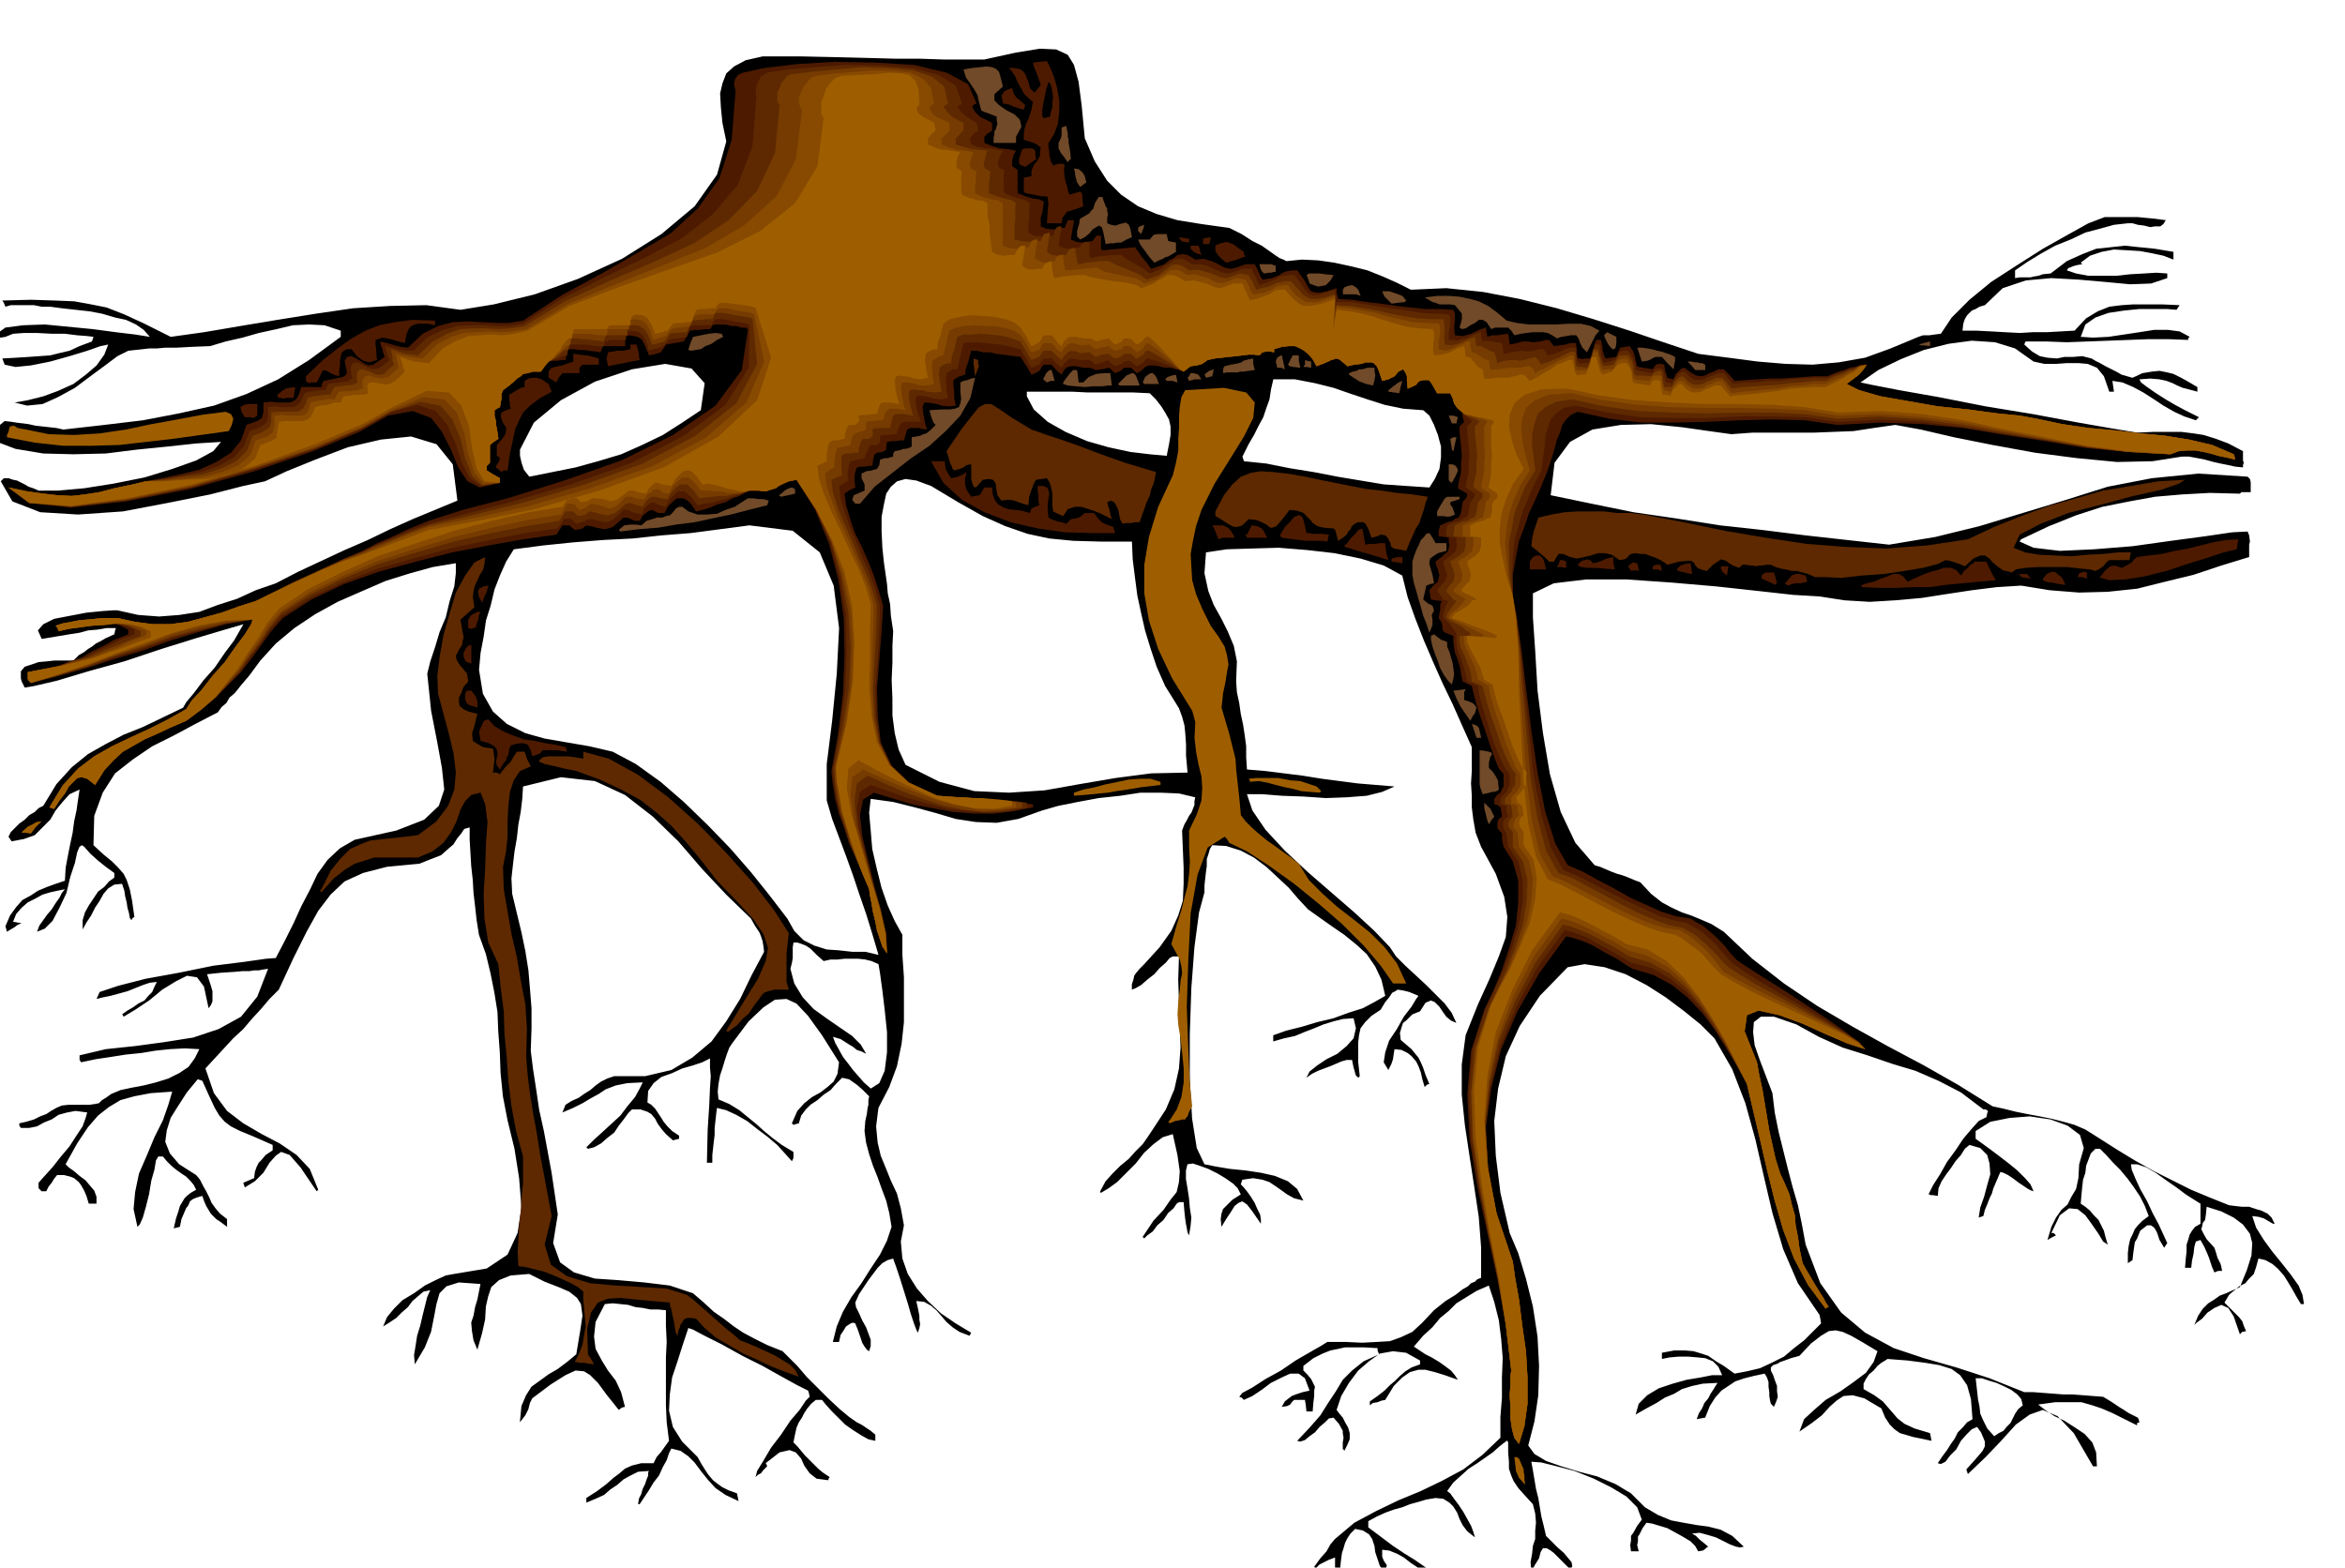 <svg xmlns="http://www.w3.org/2000/svg" width="490.455" height="327.921" fill-rule="evenodd" stroke-linecap="round" preserveAspectRatio="none" viewBox="0 0 3035 2029"><style>.brush1{fill:#000}.pen1{stroke:none}.brush2{fill:#9e5e00}.brush3{fill:#4d1a00}.brush4{fill:#5e2900}.brush7{fill:#704a29}</style><path d="m7 1199 6-14 8-11 8-9 11-6 9-6 12-5 11-4 12-4 1-17 3-16 3-15 3-14 2-15 3-14 2-14 2-13-13 6-9 10-9 11-7 12-10 10-10 10-14 5-16 3-2-3-2-3 3-6 5-5 6-6 7-5 6-6 7-4 5-5 6-3 17-28 20-22 21-17 23-13 23-12 25-10 25-12 27-13 4-7 10-12 12-16 15-17 13-19 12-16 8-14 4-7-24 7-37 11-45 14-48 16-47 13-40 12-30 7-12 2-4-8-1-4v-9l5-6 9-3 9-3 11-1 9-1h25l7-7 7-4 5-4 5-3 5-4 6-3 7-4 11-5 1-5 1-3h-12l-12 2-12 1-11 3-13 2-12 2-12 2-12 2-5-11 7-8 14-7 21-4 21-4 20-2 14-1h6l27 6 27 2 26-2 26-4 24-9 25-8 24-11 26-9 29-15 30-14 30-14 30-13 29-14 29-13 29-12 29-12-6-47-21-26-33-10-39 4-43 10-42 16-37 15-28 13-28 6-43 11-55 11-58 11-58 4-49-3-36-14-15-26 2-2 2-2h6l6 2 5 1 6 3 4 2 5 3 6 2 7 3h25l34-3 38-6 40-8 36-11 31-11 22-12 10-12-32 2-37 4-40 4-40 5-42 1-39-1-36-6-29-11 2-6 2-6 2-5 3-3 6-5 9 1 6 1 8 1 8 1 9 2 9 1 9 1 9 1 9 2 53-6 50-6 47-9 45-10 42-15 41-19 40-25 41-30v-8l-21-7-20-1-21 1-21 5-23 5-21 6-22 5-20 6-25 1-18 1h-15l-11 1h-10l-9 1-9 1-9 1-14 7-16 12-19 14-20 15-22 12-20 9-20 2-16-4 17-3 20-5 19-7 20-9 16-12 14-12 10-14 5-13-10 2-17 6-23 7-25 7-25 5-20 2-14-3-3-8 18-1 16-1 14-1 14-1 12-3 13-3 13-6 16-6 1-3 1-3-8-1-13-1-16-2H67l-19-1H31l-14 1-10 4-6 1-4-1-3-2h-1l14-10 23-3 28-1 31 3 31 3 30 4 25 3 19 3-8-9-10-7-13-6-14-3-17-5-16-3-18-2-18-2-15-2H54l-10-2H14l-7 2-2-5-2-3 37-1 31 1 25 1 22 4 20 4 23 9 26 12 34 17 43-6 47-8 48-8 50-8 48-7 48-3 47-1 44 6 43-7 53-13 56-20 57-26 51-32 43-36 29-41 12-43-5-24-2-20-1-18 3-13 5-13 10-9 15-8 22-5h50l46 1 40 1 37 1h31l30 1h53l41-9 31-5 21 1 15 7 8 13 6 22 4 31 4 42 13 30 16 25 18 18 22 15 24 10 27 8 31 5 36 5 16 8 14 9 12 6 10 7 7 5 6 4 5 2 4 2 20-2 21 1 21 3 23 5 20 5 20 8 18 8 18 9 46-2 48 5 47 9 48 12 47 14 47 15 44 15 45 15 39 5 38 5 36 3 35 1 34-3 34-6 33-12 36-15 6-2h8l7-1 8-1 14-21 23-23 28-23 34-22 33-21 32-18 27-15 21-8h43l10 1 11 1 15 2-3 5-4 3h-7l-6 1-8-2-8-1-7-2h-6l-18 2-18 5-19 5-19 9-20 8-18 10-18 11-16 11v10l6-1h14l4-1 6-1 6-2 10-1 21-16 20-9 18-7 19-2 18-2 19 2 20 2 24 4v10l-13-5-14-3-16-3-16-1-18-1-16 3-15 5-12 9 1 1 1 1-6 1-4 1-3 1-2 1-3 1-2 3 12 4 16 3h36l18-2 18-1 16-1 14 1v6l-21 7-27 1-32-3-34-3-36-2-33 3-30 10-23 22-7 2-5 3-5 2-3 3-3 3-3 5-2 6-1 9h18l19 1 18 1 19 1 17-1h18l18-1 18-1 15-16 15-9 15-6 16-2 15-1h37l23 1-2 3-2 3-12-1h-36l-20 2-20 3-17 6-13 9-6 16 16 1 20-1 20-3 20-3 19-3h18l15 2 13 7-2 2v2l-26-1h-25l-26 1-26 1-27 1-27 1-27-1h-26l-1 1-1 3 10 9 10 6 10 2 12 1 10-2h11l12-1 12 3 5 3 6 3 7 4 8 4 6 3 7 4 7 2 7 2 13-6 12-2 10-1 10 2 8 2 10 5 9 5 12 7v6l-11-3-8-2-7-3-6-3-8-3-9-2-12-1-14 1 2 4 8 6 10 7 14 9 12 7 13 7 10 5 8 4-2 2-2 2-15-5-13-6-14-8-12-8-14-9-13-7-14-6-13-2 1 7 1 7h-6l-7-20-9-11-12-5-12-1h-15l-14 1h-15l-14-3-24-17-26-8-30-2-30 4-32 8-30 12-29 14-23 16 14 3 36 7 51 9 61 12 61 10 59 11 46 8 30 5 22-1h35l16 2 13 2 16 5 16 6 19 10v12l1 3-1 3v3l-10-1-9-2-10-2-9-2-11-3-10-2-11-2h-9l-38 6-46 1-52-5-54-7-55-10-50-10-43-10-33-6-28 4-26 4-26 1-25 1h-80l-27 2-29-4-35-5-40-4-39 1-37 6-29 16-20 27-5 42 53 11 54 11 55 8 57 9 55 6 56 7 54 6 54 6 60-10 57-14 56-17 56-17 54-17 57-11 60-6 64 4 3 3 1 4v13h-12l-2 2-39-1-36 2-35 3-33 6-35 7-34 11-35 14-36 17-1 1-1 2 18 8 34 4 44-2 50-4 50-7 45-6 34-5 20-1 2 5 1 8-1 4v16l-36 11-36 12-37 9-36 9-38 4-37 1-38-3-37-6-32 2-32 4-33 5-32 5-34 3-33 2-33-2-32-5-34-2-45-5-55-6-58-5-58-4h-52l-42 5-27 13v31l3 44 3 51 7 55 9 53 14 49 19 40 25 29 7 2 7 3 7 3 8 3 7 2 8 3 7 3 8 3 14 15 14 11 13 7 13 6 12 4 12 5 14 6 16 10 37 35 41 32 43 29 46 27 45 25 47 25 44 25 45 28 14 3 16 4 15 3 16 3 15 3 16 4 14 4 14 6 19 12 22 14 23 14 25 14 24 12 24 12 24 10 25 10 8 1 9 1h9l9 3 7 2 8 4 5 5 4 8h-2l-7-4-5-3-7-2-8-1 5 15 10 16 11 15 13 16 11 14 10 14 5 12 2 12h-4l-6-10-5-9-6-10-5-8-8-9-7-6-9-5-9-2-3 11-3 9-6 6-5 6-8 4-6 5-7 6-6 10 8 8 8 8 3 3 4 5 2 6 3 7-5 1-3 3-8-23-7-11-9-4-9 4-9 6-7 8-7 5-3 3 5-12 6-9 7-7 8-5 7-5 8-3 9-4 9-4 9-22 6-19 1-16-3-12-9-12-12-9-16-8-19-6-1 10-1 7-3 4-1 5-1 3 3 6 4 7 10 11 2 6 2 7 2 4 2 4 1 4 1 5h-5l-5 2-3-7-2-6-2-6-2-5-4-9-5-9-3 1-3 1-2 7-1 9-2 9-1 9h-8l1-12 1-9v-9l2-6 2-7 3-5 4-5 7-4v-26l-8-5-11-7-12-9-13-9-14-10-12-7-12-4h-8l1 7 5 12 6 13 9 16 7 15 8 15 6 13 5 11-2 3-2 3-6-10-3-9-2-4-2-3-4-3h-5l-9 7-4 10-3 5-1 7-1 7-1 9-3 2-3 2v-13l1-9 2-9 3-6 3-7 4-5 6-6 8-6-5-13-6-12-8-12-8-11-10-12-9-9-9-10-8-8h-6l-6 6-3 8-3 8-1 9-3 9-1 9-1 10-1 12 6 4 6 5 5 6 6 6 3 6 4 8 2 8 3 10-6-4-6-10-9-13-8-11-10-8-11-1-12 9-11 23h3l3 3-6 3-5 3 5-17 6-12 7-10 8-7 5-10 6-10 3-14 1-18 6-21-5-17-16-12-22-8-27-4-26 2-25 5-19 12v10l7 5 11 8 12 9 13 10 11 9 10 10 7 8 4 9-3-1-4-2-6-4-6-4-8-6-6-4-6-3-4-1-3 7-3 7-3 7-2 7-3 6-3 8-3 7-2 8-3 1-3 1 2-13 5-14 4-15 4-14-1-14-3-11-9-9-14-4-6 5-5 8-7 8-6 9-6 8-6 9-4 9-1 10-6-1h-3l-2-1h-1l6-12 9-14 9-16 11-15 10-15 11-13 9-10 10-5 1-5 1-3-3-2h-3l-29-22-29-15-30-13-30-9-32-11-32-10-31-14-29-16-29-10h-17l-9 7-1 13 2 17 7 20 8 21 8 21 3 25 5 25 6 24 6 24 6 23 7 24 5 24 5 27 19 50 27 38 31 26 37 20 39 13 42 12 43 14 45 18h12l13 1 13 1 13 1h12l13 1 13 1 13 1 5 3 5 3 6 4 6 4 5 3 6 4 6 3 6 3 1 2 1 4-3 1v3l-18-9-14-7-14-6-12-4-14-4h-34l-22 3 9 7 12 8 13 6 14 9 12 8 10 11 5 13 1 18h-5l-25-43-21-22-19-8-17 6-18 13-18 20-21 22-23 22-1-3-1-3 9-10 7-8 5-6 3-6v-6l-2-5-3-7-5-7-7 3-7 7-7 8-6 11-8 8-6 8-6 3-4-1 6-9 6-8 5-8 5-7 4-8 6-6 6-7 7-4-2-26-5-18-9-13-11-8-16-5-18-3-23-3-26-2-3 2-5 3-5 4-5 6-6 5-4 6-3 6v7l14 8 11 8 6 7 7 8 6 7 9 7 13 6 20 6 1 5 1 5-14-3-10-2-10-3-7-2-7-5-6-6-6-9-5-12-22-13-15-4-12 1-9 6-9 8-10 11-13 10-16 11 6-16 13-12 15-13 19-11 17-12 16-12 10-14 5-14-20-12-14-8-11-5-9-2-9 1-10 6-13 10-15 16-11 3-8 3-6 2-3 2-6 2-3 3v4l3 6 2 6 3 8v7l1 7-2 6-3 7-4-4-1-4-1-6v-5l-1-7v-6l-2-6-3-5-14 3-12 3-12 4-9 6-9 6-8 9-7 11-6 15-6 1-5 1 3-8 4-6 3-7 5-6 3-6 4-6 3-5 2-3-19 1-14 3-13 4-10 6-12 5-11 7-13 7-14 8 4-14 11-11 15-9 18-6 18-5 18-3 15-3h13l-5-11-7-7-10-4-10-1-12-1h-12l-12 1-10 2v-8l16-3h14l11 1 10 3 9 3 10 7 10 6 14 10 16-3 17-4 15-7 16-8 13-11 13-10 11-11 11-11-1-6-1-5-28-41-19-44-14-47-11-47-11-48-13-47-17-44-23-40-18-18-21-17-24-18-25-16-27-14-27-9-26-4-22 4-36 37-26 39-18 39-10 42-5 42 2 45 6 48 12 52 11 26 10 33 9 36 6 39 2 38-1 38-5 34-8 31 8 11 15 9 20 7 23 7 23 6 24 10 20 12 18 18 17 10 17 7 16 3 17 3 15 2 16 4 15 8 15 14-5 1-5-1-8-3-8-4-10-5-10-3-11-3-10 1 5 3 5 5 5 4 6 5-2 1-2 2-3 2-6 1-4-7-6-6-10-6-9-5-11-6-10-3-10-3-7-1-5 7-4 8-2 3v6l-1 5 2 8h-10l-1-8 1-6v-6l3-4 5-9 6-8-6-16-14-14-20-12-22-11-25-10-23-6-20-5-13-1 2 11 2 12 2 12 3 12 2 12 2 12 3 12 3 13 3 3 6 6 6 6 8 7 5 6 5 6 1 5-2 5-9-9-8-8-5-5-4-3-5-3h-5l-3 5-2 8-5 8-5 9-1-12 2-11 1-10 3-9v-11l1-10-1-12-3-12-11-12-8-9-6-9-3-7-3-9v-9l-1-12v-13l-1-2h-1l-9 7-9 8-10 7-10 7-11 7-10 9-10 9-8 11 4 3 5 7 6 8 6 9 5 9 5 9 3 8 2 7-10-8-6-8-4-8-3-8-5-8-5-5-8-5-10-1-12 2-10 3-11 3-10 4-11 3-11 4-11 5-11 6v8l8 6 12 9 12 9 15 10 13 8 13 9 12 7 12 5-1 3-1 4-12-6-10-6-9-6-9-6-9-7-9-5-10-4-9-1v9l2 5 4 6-1 4-1 6-7-9-3-9-3-9-1-8-3-9-4-6-8-5-10-2-6 6-4 6-3 6-2 7-2 6-1 7-1 9-1 10-4 1-2 1v-22l-8 3-6 3-6 3-5 5-2-2 8-11 8-9 5-9 6-7 25-21 28-15 29-14 29-12 27-13 28-15 25-19 23-22v-27l2-25v-26l1-25-2-25-3-24-6-24-7-21-16 7-13 8-13 8-10 10-11 9-10 12-12 11-12 14 6 4 9 6 8 4 10 6 7 5 8 6 5 6 4 6-17-6-13-4-12-3h-9l-11 3-10 7-11 11-11 18-5 1-5 2-6 1-4 3v-5l10-7 9-7 7-7 7-6 6-6 7-6 8-5 11-4v-5l-18-10-17-2-17 3-14 10-14 12-12 16-10 17-6 18 3 4 5 6 3 6 4 7 2 7v8l-3 7-4 8-1-2h-1v-9l1-6-1-6v-3l-5-9-7-8-6 1-5 5-7 6-6 7-7 5-6 5-6 2-4-1 16-17 14-16 10-16 10-15 9-15 12-12 15-12 20-9-2-5v-3l-18-1h-24l-9 2-10 2-10 4-12 6-13 10v6l5 5 5 6 2 4 3 6-1 5v7l-1 8-1 12h-8l-1-9-1-6h-14l-3 3-2 3-4 2-7 1 4-7 5-4 4-3 5-2 9-3 9-2-6-16-8-6h-11l-11 5-14 7-12 9-12 8-11 5-3-3-3-1 4-5 13-7 17-11 20-11 19-13 19-11 14-8 8-5h24l21 1 19-1 17-1 14-5 15-7 13-12 15-16 15-12 13-8 9-7 7-4 4-4 5-2 3-3 5-2v-40l-3-39-6-40-6-39-6-40-4-39v-39l5-38 16-40 15-33 12-29 9-25 2-26-4-26-11-30-19-35-7-18-3-17-2-16v-15l-1-16 1-16v-31l-13-29-12-27-13-27-12-27-12-28-11-28-10-28-7-28-24-13-30-9-34-7-35-4-37-3-35 1-32 1-27 4-2 27 5 23 7 18 10 18 8 16 8 19 4 20-1 26 1 14 3 14 2 14 3 14 2 13 2 15v14l1 16 24 2 24 3 24 3 25 4 23 3 23 3 24 2 24 2-16 7-20 5-26 2-27 1-29-2-28-1-25-2h-20l7 21 17 25 25 27 30 28 30 26 30 26 26 24 20 21 8 12 12 12 13 12 14 13 12 12 12 12 9 12 6 13-7-3-6-5-5-7-4-6-6-6-5-2-7 3-7 11-10 4-8 8-4 3-2 6-2 7 1 9 7 6 7 6 4 5 5 6 3 6 3 7 3 9 5 12-3 1-3 3-3-10-2-9-3-8-3-6-6-7-5-4-8-4-9-1-1 6-1 7-2 6-4 8-6-10 2-13 5-15 10-15 9-16 10-13 6-10 3-4-12-5-8-2-7-1-3 2-4 2-4 6-5 6-6 10-12 8-8 8-6 8-2 9-1 9v26l2 18-1 1-1 1-3-3-1-3-1-4-1-3-1-5-1-5h-7l-7 2-7 3-7 3-8 3-8 3-8 4-7 5 4-8 10-8 12-8 14-7 12-10 9-10 3-13-3-13-14 1-12 3-13 4-12 5-13 5-12 5-14 3-14 4v-8l17-6 20-5 20-6 21-5 19-7 19-6 15-8 14-8-5-21-8-17-11-16-13-12-16-13-16-11-17-12-14-10-13-14-12-14-15-14-14-13-16-12-17-9-19-6-18-1-3 5-2 7-2 6v9l-1 7-1 9-1 9v9l-7 26-6 45-4 53-2 60v58l3 51 6 38 10 21 15 3 18 3 20 2 20 3 18 4 17 7 12 10 8 15-12-3-9-5-7-5-7-5-9-6-9-3-12-2-14 2-1 3-1 3 3 3 5 6 5 7 5 8 3 7 4 8 1 6v6l-11-16-7-9-6-4-5 2-5 4-5 8-6 9-6 10-1-10 1-7 2-6 4-4 8-8 11-7-4-8-6-6-10-7-10-6-12-6-11-4-9-3-7 1-2 8v11l2 12 2 13 1 12 2 13-1 11-2 12-2-4-1-6-1-5-1-7-1-9-1-12h-6l-3 2-4 6-7 6-6 9-8 7-6 8-7 5-4 4-1-1-1-1 14-21 13-14 9-13 8-10 3-13 1-14-3-21-6-27-13 4-12 9-12 11-11 14-12 12-12 12-11 8-10 6-1-1v-1l7-13 9-10 10-10 11-9 9-10 9-9 7-10 6-9 17-26 11-26 6-27 2-27-1-29-1-29-1-30 1-30h-8l-4 2-5 6-8 7-7 8-9 7-8 7-7 4-5 2v-7l2-6 1-5 2-3 5-6 6-6 20-22 15-21 9-20 6-19 1-22v-21l-1-24-1-24 3-8 3-5 3-6 3-4 2-5 2-5v-5l1-5-21-5-24-1h-26l-26 4-28 3-27 5-25 5-21 6-31 11-28 5-27-1-26-4-27-8-26-7-28-7-29-4-2 18 2 23 2 24 6 26 6 24 8 23 9 20 10 18v26l2 29v58l-3 28-6 29-10 27-14 27-3 24 2 21 4 17 7 17 6 15 8 17 5 19 4 22-4 21 2 22 7 20 12 19 14 16 17 16 19 13 20 12-1 2-1 2-13-5-9-6-8-7-6-7-7-8-7-6-9-5-10-1 2 9 2 10v5l1 6-1 5-2 6-2-4-3-8-4-12-4-14-5-16-5-16-5-15-4-11-7 2-7 4-6 6-6 8-6 8-6 9-6 9-5 11 1 6 4 8 4 9 5 9 3 8 3 8v8l-2 7-3-2-3-4-3-5-2-6-3-9-4-10-3-1-3 1-6 4-3 5-4 6-2 9h-8l5-20 8-19 11-19 13-18 12-19 12-18 9-18 6-18-3-18-4-16-6-16-5-14-6-15-5-15-4-15-2-15 1-13 2-9 1-8 1-4v-6l1-5-8-8-8-7-10-7-9-2-8 8-7 8-9 6-8 7-9 6-6 6-6 8-3 10-4 1-3 1-2-2 7-16 9-10 10-8 11-6 9-7 8-7 5-10 2-15-22-35-18-25-15-16-13-6-15 1-15 10-19 18-21 28-4 6-3 8-3 9-3 10-3 9-2 11-1 10 1 10 14 6 13 8 11 9 11 9 10 9 11 9 12 9 15 9v8l-1 2-1 2-9-10-10-11-13-11-12-9-14-11-14-8-13-6-12-3-1 8-1 9-1 9v9l-1 8-1 9-1 9v10h-7l1-43 2-31 1-23 1-15-1-11v-12l-10 5-12 4-14 4-13 6-14 5-10 8-7 10-1 15 5 3 5 5 4 6 4 6 3 5 5 6 6 6 9 6v4l-4 1-4 1-9-8-6-7-5-7-3-6-5-6-5-3-9-3h-11l-5 5-5 7-7 9-6 9-9 7-8 7-9 5-8 2-1-1-1-1 9-9 11-10 12-11 12-11 9-12 10-12 6-11 4-8-20 1-15 3-13 5-9 6-11 6-10 6-12 6-14 6 2-5 2-5 8-5 9-4 7-5 8-5 7-6 7-5 8-4 9-3h40l34-8 27-16 25-21 19-26 18-29 15-31 16-30-1-8-1-6-2-6-2-5-6-9-5-9-32-31-31-33-31-36-33-32-36-28-39-18-44-5-49 12-1 16-2 17-3 16-2 18-3 17-2 17-2 18 1 20 6 25 6 25 5 24 4 25 2 24 2 25v26l-1 29 3 24 4 26 4 27 6 27 5 27 5 27 4 27 4 27-6 37 9 25 18 13 27 8 30 2 34 3 33 4 30 10 14 12 13 12 13 9 13 10 12 8 15 8 16 8 20 8 8 8 11 11 12 14 15 15 14 14 14 13 12 10 10 7 6 3 6 4 6 4 6 5v8l-9-2-9-5-11-7-10-7-10-10-8-8-8-9-4-5h-8l-6 5-5 6-4 6-3 6-4 6-3 7-2 9-2 10 5 5 5 6 5 6 6 6 5 5 6 6 6 5 9 6-1 1-1 3-15-2-9-7-7-10-4-9-7-8-8-3-13 3-18 14 1 1 1 3-5 5-3 4-4 2-3 3 2-8 8-13 10-17 13-17 12-18 12-14 8-12 5-5-1-5-1-3-14-7-20-11-25-14-26-13-27-15-22-11-15-8-6-2-7 21-7 22-7 21-3 22-1 21 5 21 12 19 20 20 5 9 5 8 4 6 6 7 5 4 7 5 8 4 11 4 1 5 1 5-17-8-13-9-10-11-8-10-9-12-8-8-10-7-12-3-3 6-3 9-5 9-5 11-7 9-6 10-6 9-6 9h-2l1-7 3-6 2-7 3-6 2-6 2-5v-4l1-2-14 1-10 5-9 5-8 7-9 6-8 7-11 5-12 5v-6l14-9 12-9 9-8 8-6 7-6 9-4 12-3h16l4-8 6-7 5-7 5-7-3-24-1-22v-62l1-20-1-21v-20l-10-1h-10l-10-2-9-1-10-3-10-1-10-1-10 1-12 23-2 19 2 16 8 15 8 13 10 13 7 15 5 19-4 1-4 3-16-20-11-15-10-10-8-5-11-1-13 6-19 12-24 18-3 6-2 8-4 8-7 9 2-21 6-14 7-11 11-8 11-8 12-7 12-9 12-10 5-30 3-20-2-15-5-8-10-8-14-6-18-7-20-10-24 2-15 6-10 9-4 12-3 13-1 17-4 18-6 21-5-12-2-12-1-11 3-9 2-11 3-10 2-10 2-10-28-2-16 5-9 9-4 14-3 16-4 20-8 20-13 22-1-12 2-12 2-13 4-13 3-13 3-12 3-12 4-9-9 2-7 6-7 6-6 8-8 7-7 7-9 6-8 5 5-12 9-11 11-11 15-9 14-10 14-7 13-6 11-2 42-7 27-18 13-28 5-33-3-38-6-38-9-37-6-31-3-30-1-27-2-27-1-25-4-25-5-25-6-25-9-25-3-19-2-18-2-17-1-17-2-18-1-17-1-17v-16l-7 2-4 6-5 6-5 8-7 6-9 8-13 5-15 6-42 4-31 8-24 11-18 17-16 21-15 27-17 34-19 41-12 12-11 13-12 13-11 13-13 12-12 13-12 13-12 13 11 32 17 23 21 16 24 14 23 12 22 15 17 18 11 27-1 1-1 1-21-31-14-16-11-4-7 5-8 9-8 13-11 11-13 8-1-3-1-3 7-3 7-3 1-8 2-6 3-6 3-3 6-7 9-6v-7l-25-11-17-7-12-6-8-6-7-8-6-10-7-15-9-20-3-1-3-1-14 17-11 17-10 16-5 16-2 15 6 15 12 14 22 14 5 6 4 8 4 7 4 8 3 7 5 7 6 7 9 7v10l-8-6-6-4-4-4-3-3-3-5-3-5-3-7-2-6-7 2-5 2-4 3-2 5-3 4-3 7-3 7-2 10-4 1-4 1 3-13 3-9 2-7 3-5 3-5 3-3 5-4 7-4-3-6-4-5-6-6-6-4-7-5-6-5-6-6-5-6h-6l-3 5-2 12-4 14-3 18-4 16-4 14-4 9-3 3-5-23 2-22 5-24 10-23 10-24 11-22 7-20 5-17-28 2-21 4-18 5-15 9-14 11-13 15-14 21-15 27 4 4 7 5 7 6 8 6 5 6 6 7 3 8v9h-10l-3-10-3-7-4-7-3-4-6-5-5-2-8-2h-9l-4 5-3 5-4 5-3 6h-6l-3-3-1-1v-7l8-9 10-11 11-14 11-13 9-14 8-12 4-11 2-7-15-2-11 2-11 3-9 6-10 4-9 5-10 2H27l-2-3v-3l9-2 10-3 8-4 8-3 6-4 7-4 7-3 9-1h27l7-1 5-1 4-4 5-3 7-5 12-5 14-3 16-3 16-4 16-5 14-7 12-8 8-11 6-12-19-1-19 1-19 2-18 3-20 2-19 3-20 3-19 4-2-3v-6l34-8 38-4 37-5 38-6 33-11 29-16 21-26 14-36-7 1-5 1h-6l-6 1h-9l-11 1-16 1-19 2 1 3 2 6 2 6 2 7v13l-2 5-3 4-6-28-9-12-13-2-14 7-18 11-17 14-18 12-15 9-1-2-1-1 7-5 7-4 7-5 8-4 5-6 5-5 3-7 3-6-9 1-9 3-10 4-10 4-11 3-11 3-10 2-8 2 4-9 24-8 35-9 44-8 44-9 40-5 28-4 13-1 12-23 11-22 10-22 11-21 10-21 13-18 16-15 19-11 54-12 36-14 19-18 7-21-3-28-6-33-8-41-5-48 4-16 6-18 6-20 8-19 5-21 6-19 2-17v-13l-30 5-29 8-32 10-30 13-32 14-29 16-27 18-24 20-20 22-14 19-11 13-8 10-7 6-4 7-6 5-5 7-29 15-28 15-28 14-25 17-23 18-16 25-11 30-1 38 13 12 11 9 8 8 7 8 4 8 4 12 3 15 3 21-2 1-2 3-2-3-1-6-2-7-1-7-2-8-1-7-2-6-1-3-10 1-8 5-6 7-5 9-6 9-5 10-6 9-5 9v-12l3-10 5-9 6-9 6-9 8-6 6-7 7-5v-6l-11-8-10-8-10-9-8-9-3-2-3 2-3 7-3 14-6 18-5 21-9 19-9 17-10 10-10 4 3-8 5-7 5-7 6-7 5-8 5-7 3-6 4-5-10 2-9 2-10 3-9 5-10 5-8 7-7 8-4 10 5 1 6 1-5 2-4 3-5 3-5 3-1-4-1-3zm2550 585 1 9 1 9 1 9 2 10 1 9 4 9 5 10 9 10 6-4 6-3 4-5 5-5 3-6 3-6 4-6 6-5-2-8-5-6-8-6-8-4-11-5-10-3-9-3h-8zM1141 688l1 21 2 19 2 14 2 14 1 12 3 14 1 15 3 20-1 19v22l-1 22 1 24v22l3 23 5 21 9 20 44 22 45 12 45 2 46-3 45-8 47-8 46-6 47-1-2-22v-15l-1-14-1-10-3-11-4-11-8-13-10-16-11-25-8-24-7-23-5-22-5-23-3-23-3-24-1-23h-41l-35-1-31-3-28-6-29-10-29-13-32-18-35-21-19-7-14-2-11 3-8 7-6 9-3 14-3 16v19zm467-97 1 3 1 3 29 3 30 6 31 5 31 6 30 5 30 5 29 2 30 2 7-11 6-13 2-15v-14l-4-15-5-13-6-12-8-7-26-2-24-5-22-7-21-7-23-8-24-6-26-5h-28l-3 13-2 13-4 11-4 12-6 11-6 12-7 12-8 16zm-279-78 9 17 18 16 23 13 28 12 28 8 28 6 25 3 22 2 3-15 2-12v-11l-2-9-5-9-5-8-7-9-8-8-21-1h-59l-20-1h-59v6zM620 867l5 31 13 23 18 16 24 12 25 7 29 5 29 5 30 7 30 16 32 23 30 26 31 30 29 30 27 31 24 30 23 30 9 16 12 12 14 7 16 5 15 1 18 2h17l17 4-8-27-8-26-9-26-8-24-9-25-9-24-9-24-7-24v-47l7-56 6-61 3-59-7-55-18-43-35-28-56-7-38 5-38 5-38 3-37 4-39 2-38 3-39 4-38 5-10 16-8 18-7 18-5 21-6 19-3 21-4 21-2 22zm403 387 5 19 11 18 14 15 18 13 16 11 16 11 11 11 7 12-6-3-6-2-5-4-5-3-11-7-10-3 3 8 5 9 5 9 7 9 6 8 7 8 7 8 9 8 11-7 7-16 3-24v-26l-3-29-3-25-3-22-2-12-9-4-8-2-9-1h-18l-9 1h-9l-9 2-9-8-8-8-6-4-5-2-6-2h-5l-1 6v14l-1 6-2 8zM673 582v8l2 9 3 9 7 9 30-6 30-6 29-8 30-9 27-12 27-13 25-16 24-16 5-35-17-19-34-6-43 7-48 16-44 24-35 29-18 35z" class="pen1 brush1"/><path d="m28 1077 8-7 6-3 5-3 7-1-8 8-6 8-7-1h-4l-1-1zM13 552l5-1 5 3 5 1 6 1 29 6 33 1 33-2 34-5 33-7 33-6 32-6 31-4 7 3 3 6-2 8-4 8-36 5-36 5-35 4-35 4-36 1H82l-37-4-36-7v-3l2-4 1-5 1-2z" class="pen1 brush2"/><path d="m11 631 24 5 21 3 18 2 19 1 17-2 19-3 19-5 24-5 16-4 22-4 23-5 25-6 22-10 19-12 13-16 7-20 8-3 6-2 3-2 3-2 1-4 1-4v-12l10-1 9 1h15l5-2 4-3 3-6 3-9h26l1-5 2-3 15-3 10-2 4-3 1-3-1-5-1-5-1-5 3-5 6-1 6 3 5 3 6 4 5 2 6-1 6-4 9-6-2-5-1-5-2-5-1-5 9 2 10 3 8 2 9 1 19-18 20-10 19-5 20-1 18 1 18 1h17l18-3 50-33 50-27 47-27 44-26 35-32 28-39 16-50 5-63-2-9 1-6 4-6 7-3 27-6 42-5 49-3 53 1 50 3 42 10 28 15 11 25-3 1-3 3 4 7 6 6 8 4 8 4v10l-6 4-4 4v8l10 4 10 3 10 1 11 2-3 5-2 8v7l7 5v30l10 4 10 3 8 1 6 3-1 7-1 7-1 3-1 4v11l7 3 10 1 8-2h6l2-5 2-5h8l-1 6-1 6-1 6-1 7 7 3 7 1 6-1 8-1 5-7h6v17l2 2 10-1 11-1 10-1 11-1 5 7 5 7 5 6 6 8 9-3 8-3 6-5 6-3 5-4 7-1 6 1 10 6 11-1 10 3 7 3 7 4 5 2 7 1 7-2 11-4h12l2 4 3 6 2 5 3 5 6-1 6-1 5-2 5-2 4-3 6-2 6-1h7l5 7 5 7 3 6 4 6 4 2 7 1 10-2 13-4v6l2 8 18 1 19 3 18 2 20 3 18 2 19 2h18l19 1 2 5v9l-1 9 1 10 10 1 11-3 10-5 9-3 1 6 1 6 6-2h7l6-1 8-1 1 7 1 7 5-1 5-1 6-2h8l6 1 9-1 8-2h4l3 4 3 4 8-1 7-1 7-2h7v4l1 5v5l1 6h3l3 1 3-1h7l3-8 2-6 1-5 2-5h6l1 5 1 5v3l1 3 1 4 2 4 7-1 7-1 2-6 3-6 6-1 6-1 5 7 2 7 1 5 1 4v2l3 2 6 1 12 2 4-6 4-1h3l4 1 1 8 3 9 4 1 4 1 3-7 4-4 3-3 4-1 8 6 7 4 6 1 6-1 5-3 6-2 6-3h7l7 7 7 8 14-1 15-1 15-1h15l15-1 15-1 15-1h16l12-5 10-3 7-3 6-1 8-2 8-1-4 6-6 7-8 6-8 6 16 8 28 8 34 6 40 7 39 4 37 5 30 3 22 4 33 7 34 5 33 3 34 4 32 3 31 5 30 7 28 12 1 3 1 4-12-3-10-2-10-3-9-2-11-2h-10l-11 1-11 4-55-3-54-5-53-9-52-8-54-9-53-5-55-2-55 3-42-6-41-1-43 1-42 2-43 1h-42l-42-5-41-9-9 4-6 6-5 7-3 10-4 9-3 12-4 13-5 15-8 20-8 18-8 17-6 18-7 18-4 21-4 23v28l5 26 6 42 6 50 7 56 8 54 10 51 13 41 16 28 19 8 20 11 21 11 21 12 20 9 20 9 19 6 19 3 8 5 9 5 7 6 7 6 6 6 7 7 6 8 9 10 13 9 22 14 27 17 29 19 27 18 24 17 17 13 8 9-22-7-28-12-31-14-30-11-27-6-15 6-3 21 16 40 3 17 4 18 3 18 3 18 3 18 4 18 4 18 6 19 6 13 6 14 3 13 4 14 1 13 3 15 2 15 4 19 5 9 6 10 4 7 5 8 3 5 4 6 3 6 4 6h-2l-2 2-23-31-18-34-14-37-11-38-10-40-9-39-9-38-8-34-14-25-14-23-15-24-15-20-19-20-20-16-24-13-27-8-10-6-9-6-11-6-11-6-12-7-12-5-12-4-9-2-35 48-28 49-21 49-13 51-7 51 3 55 11 57 21 61 3 21 5 28 4 32 5 35 2 34v34l-4 29-7 23-6-8-3-11-2-14v-14l-1-16 1-14v-11l1-7-7-59-11-59-13-60-13-60-10-61-3-58 5-57 17-53 11-23 11-26 10-30 9-30 3-30v-28l-7-25-12-19-2-9v-8l-6-7v-6l1-5 5-4-1-7-1-5-4-3-4-1v-7l4-5 4-3 2-5 2-3v-16l-6-7-5-12-6-17-6-18-7-20-5-16-4-15-2-9-6-3-6-3-2-9-1-8-2-7-2-6-3-7-1-6-1-8v-8l-8-3-4-2-2-3v-2l-1-7-4-6 1-6 1-5v-6l2-5-8-1-6-1-1-6-1-6 6-7 5-4 1-5 1-3-1-4-1-4-2-5-1-5 5-4 4-3 3-3 4-3 1-4 1-4-1-5v-5l-6-1-7-1v-7l2-7 9-4 7-2 4-3 4-1 2-4 1-3 1-6 1-7 5-6 1-5-7-4-4-2-1-2v-2l2-9 2-9v-11l1-10-1-12-1-10-1-9v-7l3-3 3-3-2-6v-6l-7-6-4-6-2-7-3-6h-17l-5-9-3-5-3-3h-7l-4 1-3 2-2 3-4 2-7 3-1-10v-6l-2-5-3-4-6 3-5 6-8 4-8 2-4-12-3-7-4-4-3-1h-7l-6 2-9 1-9 2-7-6-4-3-4-1-2 1-4 1-4 2-7 3-8 3-5-9-5-6-6-5-5-3-7-3h-8l-9 1-10 3v4l-5-1h-5l-5 1-4 4-7-1h-7l-8 1-8 1-10 1-9 1-9 1-9 2-7 5-7 2-8 1-9 7-5-2-5-1-7-2h-7l-8-2-7-1h-6l-3 1-2 1-2 2-3 3-6 3-5-5-2-2h-9l-2 1-1 2-4 2-5 2-5-5-3-2-9 2-8 1-4-2-4-1h-8l-4-1-5-1h-7l-4 1-2 1-3 3-3 6-7-6-6-7h-10l-3 3-2 4-4 3-7 3-4-7-3-5-4-6-3-5-8-1-7-1-8-1-8-1-9-2h-8l-9-2h-7l-2 7-2 8-3 8-1 8-7 2-4 2-4 3v8l1 7v8l2 10-9 1-9-1-6-2-6-1-6-1h-5l-2 6 1 9 1 4 1 6 1 5 2 5-7-1-4-1h-11l-4 2-2 7-2 7h-6l-5 1h-6l-5 1-1 6v4l-5 3-7 1-3 2-1 3-1 4-1 8h-5l-5 1h-5l-5 1-2 5-1 6v6l1 9-7 3-7 5 2 15 5 17 6 18 9 18 8 18 8 20 6 19 6 20-2 33-3 37-3 37 1 37 4 33 14 30 23 22 36 17 15 1 16 1 15 1 16 2 15 1 16 2 15 1 16 2v4l-25 5-25 3h-27l-26-2-27-5-27-5-26-8-23-7-14 9-4 20 3 27 8 33 8 33 9 33 6 29 1 24-6-9-3-9-4-12-2-11-3-12-2-12-2-10-1-8-9-21-8-19-9-19-6-19-7-19-5-19-3-19-2-18 9-50 6-50 2-50-1-49-7-49-12-46-18-44-24-39-10 2-7 3-6 3-4 3-7 2-6 2-9-1h-12l-6 3-7 4-9 3-9 5-11 3-9 4-10 3-8 2-6-9-5-5-5-3h-9l-5 4-6 6-5 9h-8l-8-4-4 1-4 3-4 3-4 7h-7l-4-2-5-2h-5l-8 7-6 5-6 2-4 1-6-1-5-1-7-2-6-1-3 2-2 2-4 1-6 1-5-4-2-2h-9l-4 6-4 6-43 6-45 8-47 9-47 12-48 13-45 16-42 20-37 24-15 17-13 18-13 18-14 18-16 16-16 16-18 15-20 15-21 9-17 8-16 7-14 8-14 8-12 11-12 13-12 19-10-8-7-2-6 1-5 5-6 6-5 9-7 9-7 11-3-1-3-1 17-28 20-22 21-16 23-13 23-11 24-11 24-12 25-14 7-11 13-14 14-18 16-18 14-20 12-16 8-13 2-6-35 6-35 10-36 11-36 13-37 11-37 12-36 10-35 9-3-3-1-2v-9l20-4 19-4 15-6 16-5 13-8 15-7 14-8 18-7v-6l-12-6-10-2-11-1-10 2-12 1-11 3-12 2-12 3-2-5-2-2 9-3 11-2 10-2 11-1 10-1 10-1h19l23 5 23 3h22l23-3 22-6 22-6 22-8 22-7 48-24 37-17 29-14 24-10 19-10 19-8 21-10 27-11 44-14 61-16 70-22 74-26 67-33 55-38 34-46 8-53-3-2h-5l-7-2h-6l-8-2h-13l-4 1-1 2-2 3h-7l-6 1h-7l-6 1-4 7-4 7-6 1-6 1-6 1-5 1-4 6-3 4-3 1-3 1-4 1-5 1-3-7-2-5-3-6-2-3-5-3-4-1-6-1-6 2v12h-28l-2 3-2 5-6-1-9-1-6-1h-6l-7-1h-7l-2 2v2l-1 3-1 7h-6l-5 1h-6l-5 1-5 6-5 7h-10l-7 2-6 1-3 3-5 3-4 4-6 5-8 6-2 5v6l-1 5-1 6-4 2-3 2v7l2 8v4l1 5 1 6 1 7-6 4-5 4v23l-2 2-2 2v6l8 5 9 5v6l-26 6-16-8-12-18-9-22-12-24-14-18-24-9-32 6-37 21-60 25-76 26-83 23-83 16-72 8-54-6-26-20z" class="pen1 brush3"/><path d="m11 631 24 5 21 3 18 2 19 1 17-2 19-3 19-5 24-5 16-4 23-3 24-4 25-5 23-8 20-11 13-15 7-19 9-3 6-3 4-3 3-2 1-4 1-4v-12l9-1 9 1h14l5-2 4-3 3-6 3-7 6-2 7-1 7-1h7l2-4 2-4 15-2 9-1 5-3 2-2-1-5-1-4v-5l3-5 5-1 6 3 5 2 6 3 5 1 6-1 6-4 8-7-3-9-3-9 9 2 10 3 9 1h9l19-18 20-9 18-5 18-1h16l17 1h17l17-3 51-33 54-27 52-25 49-26 40-31 32-38 19-50 5-63-1-9 2-9 5-9 8-5 26-4 37-3 41-3 44 1 40 3 34 9 22 14 8 23-3 2-3 2 5 7 7 6 6 4 7 4 1 4 1 6-6 4-5 6 1 3 1 5 8 3 10 2h5l6 1 6 1 6 1-3 5-3 8-1 3 1 4 2 3 6 2-1 6v18l1 6 9 4 10 3 8 2 6 4-1 8v9l-1 10v11l7 4 10 1 9-1h6l2-6 2-4 3-2h4l-1 6-1 6-1 6-1 7 7 3 7 1 6-1 8-1 2-5 3-1 3-1 4 1v17l2 3 9-2 10-1 10-1h10l8 6 11 6 10 6 8 6 8-3 7-3 6-5 6-3 5-4 7-1 6 1 10 6h12l10 3 6 3 7 3 5 2 7 1 7-2 11-4h12l2 5 3 5 2 5 3 6 6-2 6-2 5-2 5-2 4-3 6-1 6-1h7l5 6 5 7 4 6 5 5 4 2h8l9-3 13-4v12l1 4v2l1-2h18l19 3 18 3 19 3 17 2 18 3 18 1 18 1 2 5v9l-2 9v10h5l6 1 5-2 6-1 10-5 10-3v6l2 6 5-1 6 1 6 1 8 1 1 6 1 8 5-1 5-1 6-1 8-1 5 1 10-1 8-2h4l3 3 3 5 9-2 10-4 9-4h8l1 9 2 9 2 2 2 1 3-1h7l4-9 2-6 1-5 1-4h6l1 5 1 5v3l1 3 1 4 2 4 7-2 7-2 3-5 3-5 5-2h6l5 7 3 7 1 4 1 4v2l3 2 7 1 12 2 3-5 3-1h3l4 1 2 8 2 9h4l4 2 4-8 4-4 3-3 5-1 7 7 7 4h6l6-1 5-3 6-2 6-3h8l6 7 6 7 15-2h15l15-2h15l15-2 15-1 16-1h16l12-5 10-3 7-3 6-1 8-4 8-1-4 6-6 7-8 6-8 6 16 8 28 8 34 6 40 7 39 4 37 5 30 3 22 4 33 7 34 5 33 3 34 4 32 3 31 5 30 7 28 12 1 3 1 4-12-3-10-2-10-3-9-2-11-2h-10l-11 1-11 4-55-3-54-6-53-9-52-8-54-9-53-7-55-3-55 3-42-6-41-1h-43l-42 2h-44l-43-1-42-6-42-9-15 3-10 7-7 8-4 11-3 11-1 14-2 14-2 16-10 19-8 19-7 17-5 18-5 18-2 21-1 23 1 28 5 27 5 42 5 51 6 57 6 55 10 51 12 42 16 29 19 8 20 10 21 11 22 11 20 9 21 10 19 6 19 4 8 5 9 5 7 6 7 6 6 6 6 7 6 7 8 9 13 9 23 15 27 16 31 18 28 17 25 16 18 12 8 9-22-7-28-12-31-14-30-11-27-6-15 6-3 21 16 40 3 17 4 18 3 18 3 18 3 18 4 18 4 18 6 19 6 13 6 14 3 13 4 14 1 13 3 15 2 15 4 19 5 9 6 10 4 7 5 8 3 5 4 6 3 6 4 6h-2l-2 2-23-31-18-34-14-37-11-38-10-40-9-39-9-38-8-34-14-26-14-25-16-24-15-23-19-21-21-17-24-14-27-7-10-6-10-6-11-6-11-6-12-7-12-5-11-4-9-2-35 48-27 50-21 51-13 52-6 53 3 56 11 58 21 61 3 21 5 28 4 32 5 35 2 34v34l-4 29-7 23-6-8-3-11-2-14v-14l-1-16 1-14v-11l1-7-7-59-10-59-13-61-12-60-10-61-3-59 5-57 17-53 11-23 12-26 11-29 9-30 5-30v-28l-6-24-13-19-1-9-1-8-4-7-1-6 2-5 5-4-2-7v-7l-5-1-3-1v-7l4-5 4-4 2-5 2-3v-15l-6-8-6-12-7-17-6-17-6-20-5-16-4-15-1-9-7-3-7-3-2-9-2-8-2-7-2-6-3-7-2-6-1-8v-11l-3-5-6-8-8-7v-6l2-5 2-6 3-5-4-1-3-1-4-6-4-6 6-7 4-4 2-5 1-3-1-4-1-4-2-5-1-5 5-4 4-3 3-3 4-3 1-4 1-4-1-5v-5l-7-1-6-1v-7l1-7 9-4 8-2 4-3 4-1 2-4 1-3 1-6 1-7 5-6 1-5-6-4-3-2-2-2-1-2 2-9 2-9v-11l1-10-1-12-1-10-1-9v-7l3-3 3-3-2-3-4-3-5-3-1-3-7-6-4-6-2-7-3-6h-17l-5-9-3-5-3-3h-7l-4 1-3 2-2 3-4 2-7 3-1-10v-6l-2-5-3-4-6 3-5 6-8 4-8 2-4-12-3-7-4-4-3-1h-7l-6 2-9 1-9 2-7-6-4-3-4-1-2 1-4 1-4 2-7 3-8 3-5-9-5-6-6-5-5-3-7-3h-8l-9 1-10 3v4l-5-1h-5l-5 1-4 4-7-1h-7l-8 1-8 1-10 1-9 1-9 1-9 2-7 5-7 2-8 1-9 7-5-2-5-2-7-3-7-3-8-3-7-2-6-2h-3l-2 2-2 3-3 2-6 3-5-4-2-2-3-1-6 1-2 1-1 2-4 1-5 2-5-4-3-4-9 3-8 3-4-4-4-2h-12l-5-1-7-1-4 2-2 2-3 3-3 5-7-6-6-6h-10l-3 3-2 4-4 2-7 3-4-6-3-6-4-6-3-6-8-2-8-2-10-2-9-1-11-1-10-1h-10l-8 1-2 8-2 9-2 8-2 9h-7l-3 3-4 2v4l-1 4 1 7v7l2 10-9 2-9-1-6-2-6-1-6-1-5 1-1 6 1 9 3 9 3 9h-22l-4 2-3 6-3 8h-6l-5 1h-5l-5 1v9l-2 1-2 2h-8l-3 4-1 4-2 3-2 6-9 2-9 2-2 4-1 6-1 7v9l-6 3-5 3 2 16 5 18 7 19 9 21 8 20 9 20 7 20 6 21-1 33-2 37-3 37 1 37 5 33 14 30 23 22 37 17 15 1 15 1 14 1 15 1 13 1 15 1 14 1 15 2v3l2 3-25 5-26 2-26-2-26-3-27-7-26-7-25-9-23-8-14 9-4 21 3 28 9 35 9 35 10 35 7 30 1 25-6-9-3-9-4-12-2-11-3-12-2-12-2-10-1-8-9-21-8-19-8-19-6-19-6-20-5-19-3-19-2-19 9-51 7-51 2-50-1-48-8-49-12-45-19-42-25-39-10 2-7 3-6 3-4 3-7 2-6 2-9-1h-12l-6 2-7 3-9 3-8 3-10 2-9 3-10 1-8 2-7-9-5-5-5-4h-9l-4 4-6 6-5 10-8-2-8-4-4 1-4 3-4 4-4 8-6-2-5-1-6-3h-6l-7 7-6 5-6 3-4 1-5-1-5-1-7-2h-6l-3 1-2 2-4 1-6 2-4-4-2-2-4-1-6 1-4 6-4 6-43 6-45 9-48 10-48 13-49 14-46 18-42 20-37 24-15 17-12 18-14 18-13 19-15 16-16 17-18 15-20 15-21 9-17 8-16 7-14 8-14 8-12 11-12 13-12 19-10-8-7-2-6 1-5 5-6 6-5 9-7 9-7 11-3-1-3-1 17-28 20-22 21-16 23-13 23-11 24-11 24-12 25-14 7-11 13-14 14-18 16-18 14-20 12-16 8-13 2-6-34 5-35 9-36 10-36 13-38 12-36 13-37 11-35 9-3-3-1-2v-9l21-4 19-4 17-6 17-5 15-8 15-7 16-8 18-7v-6l-12-6-12-2-12-1-12 2-13 1-12 3-13 2-12 3-2-5-2-2 9-3 11-2 10-2 11-1 10-1 10-1h19l23 5 23 3h22l23-3 22-6 22-6 22-8 22-7 48-24 37-17 29-13 24-10 19-9 19-8 21-9 27-10 48-13 65-17 74-22 76-27 67-35 54-40 30-48 1-55-3-2-5-1-7-1-6-1-8-2-6-1h-9l-3 4-2 4h-21l-7 1-2 6-2 8-6 1-6 1h-6l-5 2-5 5-4 4-4 1-3 1-5 1-5 2-2-8-2-5-3-5-2-3-4-3-4-1-7-1-6 2v10h-20l-7 2-1 3-1 3h-7l-9-1-6-1h-21l-2 1v2l-1 4-1 7-6 1-6 3-6 2-6 2-5 6-5 7h-10l-7 2-6 1-3 3-5 3-4 4-6 5-8 6-2 5v6l-1 5-1 6-4 2-3 2v7l2 8v4l1 5 1 6 1 7-6 4-5 4v23l-2 2-2 2v6l8 5 9 5v6l-24 4-15-10-10-20-8-24-11-25-15-18-24-8-36 10-37 21-60 26-77 26-83 24-83 17-72 8-54-5-27-20z" class="pen1 brush4"/><path d="m11 631 24 5 21 3 18 2 19 1 17-2 19-3 19-5 24-5 16-4 23-2 25-4 26-3 23-7 21-10 14-14 7-19 9-3 6-3 4-3 3-2 1-4 1-4v-11l9-1h24l5-2 4-3 3-6 2-7 7-2 8-1 7-1h7l3-5 3-5 14-2 10-1 4-2 2-1-1-4v-8l3-5h5l6 2 5 2 6 3h4l6-1 5-5 8-7-2-5v-5l-1-5-1-5 9 3 10 3 8 1 8 1 19-18 19-10 17-6 18-1h16l16 1 16-1 17-3 52-32 57-26 56-24 54-25 45-30 37-38 23-49 6-62-3-5v-11l3-6 2-6 4-5 4-5 6-2 25-3 31-3 34-3 35 1 31 3 25 8 16 13 5 22-3 2-3 2 5 7 6 6 7 4 8 4v10l-5 5-5 5v8l10 3 10 3 10 1 11 1-2 5-2 9-1 4 1 4 2 2 6 3-1 5v6l-1 3v14l10 4 10 3 9 2 6 4-1 4v18l-1 6v19l8 2 11 1 9-1h6l2-5 2-4 4-1 4-1-1 6-1 6-1 6-1 7 6 4 7 1 6-1h6l3-6 3-2 3-1 3 1v5l1 4v2l1 3v3l2 3 10-2 10-1 9-1h10l4 2 6 3 7 3 8 3 7 3 7 3 5 3 5 4 8-3 8-3 6-5 6-4 5-4 7-1 6 2 9 6 12-1 10 3 7 2 7 3 5 2 7 1 7-2 10-4 6 1 6 1 2 4 3 4 2 5 3 6 6-2 7-1 5-2 5-2 4-2 5-1 6-1h7l5 6 6 6 4 5 6 4 5 2h8l10-2 13-4v22l1-4 1-4 18 1 18 3 17 3 17 4 16 3 18 3 16 1h18l1 5 1 9-1 9 1 10 9 1 11-3 10-5 9-3 1 6 1 6h6l6 3 5 3 6 2 2 6 2 8 5-2 5-1 6-1h8l5 1 9-2 7-2 4-1 4 4 4 6 3-2 6-1 6-3 7-3 6-3 6-3 5-2 5 1v9l1 9h2l2 1h3l7 1 4-9 3-6v-5l1-4h6l1 5 1 4 1 2 1 3 1 4 3 4 6-1 6-1 4-6 4-6h11l5 7 2 6v5l1 4v2l3 2h7l12 1 4-5 3-1 3-1 4 1v5l1 5 1 5 1 5h10l3-7 4-3 3-3 4-1 7 7 7 4h6l6-1 5-3 6-2 6-3h8l6 6 6 8 15-2 15-1 15-1 16-1 15-2 15-1 15-2h16l12-6 10-3 7-4 7-2 8-5 9-1-4 6-6 7-8 6-8 6 16 8 28 8 34 6 40 7 39 4 37 5 30 3 22 4 33 7 34 5 33 3 34 4 32 3 31 5 30 7 28 12 1 3 1 4-12-3-10-2-10-3-9-2-11-2h-10l-11 1-11 4-55-3-54-7-53-9-52-9-54-10-53-7-55-4-55 3-42-6-42-2h-43l-43 1-45-1-43-2-43-6-42-9-21 3-14 7-10 9-4 13-3 13v15l2 15 2 17-12 19-8 19-7 18-3 18-4 18v21l1 23 4 27 4 27 5 43 4 51 5 58 5 56 9 52 11 42 16 29 19 7 20 11 21 11 22 12 20 10 21 9 19 7 19 4 9 5 8 5 7 6 7 6 6 6 7 7 6 7 9 9 14 9 23 14 28 15 31 17 29 16 26 15 18 11 8 9-22-7-28-12-31-14-30-11-27-6-15 6-3 21 16 40 3 17 4 18 3 18 3 18 3 18 4 18 4 18 6 19 6 13 6 14 3 13 4 14 1 13 3 15 2 15 4 19 5 9 6 10 4 7 5 8 3 5 4 6 3 6 4 6h-2l-2 2-23-31-18-34-14-37-11-38-10-40-9-39-9-38-8-34-14-26-14-26-16-27-16-23-19-23-21-18-25-14-27-8-10-6-10-6-11-6-11-6-12-6-12-5-11-4-9-2-35 48-27 51-21 51-12 54-6 54 4 57 11 59 21 62 3 21 5 28 4 32 5 35 2 34v34l-4 29-7 23-6-8-3-11-2-14v-14l-1-16 1-14v-11l1-7-7-59-10-59-13-61-11-60-9-61-2-59 5-57 18-53 11-23 12-26 11-29 10-30 5-30 1-28-6-24-13-19v-19l-5-6-1-5 2-5 4-4-1-8-1-6-4-2h-4v-7l4-5 4-4 2-5 3-3v-8l1-7-6-8-6-12-7-17-6-18-7-20-5-16-4-15-2-8-7-3-7-3-1-9-2-8-3-7-2-6-3-7-3-6-2-8v-8h9l5-1-1-3-3-2-6-5-7-4-8-4-6-4 1-6 4-5 4-6 4-5-2-1-2-1-2-3-3-3-3-3-1-3 5-7 4-4 1-5 1-3-1-4-1-4-2-5-2-5 6-4 5-3 3-3 4-3 1-4 1-4v-10l-8-1-8-1 1-7 1-7 9-4 8-2 4-3 4-1 2-4 1-3 1-6 1-7 4-4 2-2v-5l-6-4-3-2-2-2-1-2 2-9 2-9v-11l1-10-1-12-1-10-1-9v-7l3-3 3-3-4-3-7-3-8-3-3-3-7-6-4-6-2-7-3-6h-17l-5-9-3-5-3-3h-7l-4 1-3 2-2 3-4 2-7 3-1-10v-6l-2-5-3-4-6 3-5 6-8 4-8 2-4-12-3-7-4-4-3-1h-7l-6 2-9 1-9 2-7-6-4-3-4-1-2 1-4 1-4 2-7 3-8 3-5-9-5-6-6-5-5-3-7-3h-8l-9 1-10 3v4l-5-1h-5l-5 1-4 4-7-1h-7l-8 1-8 1-10 1-9 1-9 1-9 2-7 5-7 2-8 1-9 7-5-3-5-3-7-5-7-4-8-5-7-4-6-3h-3l-2 2-2 3-3 2-6 3-5-4-2-2h-9l-2 1-1 2-4 2-5 1-5-3-3-3-9 1-8 3-4-3-4-3-8 1h-4l-5-2-7-1-4 2-2 2-3 3-3 5-7-6-6-6h-10l-3 3-2 4-4 2-7 3-4-6-3-6-4-6-3-6-9-3-9-3-11-2-11-1-12-1-12 1h-10l-8 3-2 8-2 9-3 8-1 9-7 1-4 2-4 3v4l-1 4 1 6 1 7 2 10-9 1-10-1-6-2h-5l-6-1-5 1-2 5 1 9 2 9 3 10-7-1-4-1h-11l-4 2-2 8-2 8h-18l-5 2 1 5-1 4-2 1-2 2h-8l-3 4-1 4-1 3-1 7h-5l-5 1h-6l-4 1-2 4v13l1 10-7 3-7 3 2 16 6 19 8 20 10 22 9 22 10 22 8 21 6 21-1 33-2 37-2 37 2 37 6 33 15 30 23 22 37 17 14 1 15 1 13 1 13 1 12 1 14 1 13 1 16 2v6l-25 4-24 2-26-3-26-5-27-9-25-9-25-11-22-10-14 10-3 23 3 30 10 37 10 37 11 37 7 31 1 25-6-9-3-9-4-12-2-11-3-12-2-12-2-10-1-8-9-21-8-19-7-20-6-19-7-20-4-19-3-20-1-19 11-53 8-51 2-50-3-48-9-47-13-44-20-42-25-38-10 2-7 3-6 3-4 3-7 2-6 2-9-1h-12l-6 2-7 2-8 1-8 2h-10l-9 1-9 1-8 1-6-9-5-5-5-4h-9l-5 4-6 6-5 9-8-1-8-2h-4l-4 2-4 4-4 7-7-2-4-1-5-2-6 1-8 7-6 5-6 2-4 1-5-1-5-1-7-2-6-1-3 2-2 2-4 1-6 1-4-4-2-2h-10l-4 6-4 6-43 7-45 9-49 11-48 14-49 15-46 19-43 21-37 24-15 18-12 19-14 18-13 19-15 17-16 18-18 15-20 15-21 9-17 8-16 7-14 8-14 8-12 11-12 13-12 19-10-8-7-2-6 1-5 5-6 6-5 9-7 9-7 11-3-1-3-1 17-28 20-22 21-16 23-13 23-11 24-11 24-12 25-14 7-11 13-14 14-18 16-18 14-20 12-16 8-13 2-6-34 4-34 8-37 10-36 13-38 12-36 13-37 12-35 10-3-3-1-2v-9l21-4 20-4 18-6 19-5 16-7 17-7 17-7 18-7v-6l-13-6-12-3-14-1-13 2-14 1-14 2-14 2-12 3-2-5-2-2 9-3 11-2 10-2 11-1 10-1 10-1h19l23 5 23 3h22l23-3 22-6 22-6 22-8 22-7 48-24 37-17 29-13 24-9 19-9 19-7 21-9 27-10 51-12 70-17 78-23 78-28 68-36 53-42 27-51-6-58-4-2-5-1-7-1-7-1-8-2-7-1h-10l-2 4-2 4h-7l-6 1h-6l-6 1-4 7-4 8h-6l-5 1h-6l-5 1-4 6-3 4-4 1-3 1-4 1-5 1-3-7-2-5-3-5-2-3-5-3-4-2h-7l-6 1v12h-27l-2 3-2 5-6-1-9-1-6-1h-6l-7-1h-7l-2 2v2l-1 3-1 7-7 2-6 6-7 5-6 3-5 6-5 7h-10l-7 2-6 1-3 3-5 3-4 4-6 5-8 6-2 5v6l-1 5-1 6-4 2-3 2v7l2 8v4l1 5 1 6 1 7-6 4-5 4v23l-2 2-2 2v6l8 5 9 5v6l-23 3-13-12-9-23-6-25-11-26-15-17-26-5-38 13-37 21-61 26-77 26-83 24-84 17-72 9-54-5-27-20z" class="pen1" style="fill:#753b00"/><path d="m11 631 24 5 21 3 18 2 19 1 17-2 19-3 19-5 24-5 17-4 23-1 25-2 27-3 24-6 21-9 15-13 7-19 9-3 6-2 4-3 3-2 1-5 1-4v-13l10-1 9 1h15l5-1 4-3 2-6 2-7 7-2 9-1 7-2 8 1 3-6 3-4 15-1 9-1 5-2 2-1-1-3v-7l4-5 5-1 5 2 5 1 5 1 4-1 6-1 5-5 8-7-2-9-2-9 9 2 10 2 8 1 8 1 18-18 19-10 16-5 17-1 15-1 16 1 15-1 18-3 53-32 60-25 60-24 59-24 51-30 41-37 25-48 8-63-3-6-1-5v-7l3-6 3-7 5-6 5-6 8-2 23-3 26-2 25-2 25 1 21 2 17 8 10 12 4 20-3 2-3 4 4 7 6 5 8 3 8 4v10l-5 5-5 5v8l10 4 10 3 10 1 11 2-2 4-2 8-1 4 1 4 2 2 6 3-1 6v6l-1 6v10l10 5 11 3 8 1 7 4v55l8 3 10 1 9-2h6l2-4 2-4 4-2h4l-1 6-1 6-1 6-1 6 6 4 7 2 6-1 7-1 2-5 3-2 3-1h3v5l1 5v3l1 3v2l2 2 10-1 10-1 10-1 10-1 4 3 7 3 9 2 10 2 9 2 10 2 7 3 5 4 8-3 8-2 6-5 6-3 5-4 7-1 6 1 9 6 11-1 10 3 7 2 7 4 5 2h7l7-2 10-4 6 1 6 1 2 3 3 6 2 5 3 5 7-1 7-1 5-2 5-2 4-3 5-2 5-1h7l5 7 6 7 6 4 6 4h14l10-3 14-5-1 12v20l1-3 1-6 1-9 17 2 18 3 16 3 16 5 15 3 16 4 16 1 18 1 2 5v8l-2 10v10l4 1 6 1 5-2 6-2 5-3 6-2 4-3h5v6l2 8 5 1 6 4 5 4 6 1 1 7 2 6 4-1h5l6-1 9-1h14l8-2h4l4 3 3 6 4-3 6-2 7-4 8-4 7-4 8-3 5-3h5l1 9 1 10h2l3 1 3-1h7l4-8 2-5 1-5 1-5h6l1 5 1 5v3l1 3 1 3 2 4 7-1h7l3-6 3-6 5-1 6-1 5 7 2 7 1 5 1 4v2l3 2 6 1 12 1 4-6 4-1h4l4 1v9l3 9 4 1 4 1 4-7 4-4 3-3h5l7 6 7 4h6l6-1 5-3 6-2 6-3 8-1 6 8 6 8 14-2 15-1 15-2 16-1 15-3 16-1 15-2h16l12-6 10-4 7-4 7-3 8-6 9-2-4 6-6 7-8 6-8 6 16 8 28 8 34 6 40 7 39 4 37 5 30 3 22 4 33 7 34 5 33 3 34 4 32 3 31 5 30 7 28 12 1 3 1 4-12-3-10-2-10-3-9-2-11-2h-10l-11 1-11 4-55-3-54-7-53-10-52-10-54-11-53-7-55-4-55 2-42-7-43-2-44-1h-43l-45-1-43-3-44-6-41-9-28 2-18 7-12 10-5 14-1 15 2 17 4 17 5 18-12 19-9 20-6 18-3 18-2 18 2 21 2 23 6 26 4 27 4 43 2 53 4 58 4 57 7 53 10 42 16 29 19 8 21 11 21 11 23 12 21 10 21 9 20 6 19 3 9 5 8 6 7 6 7 6 6 6 6 7 6 8 8 10 14 8 24 13 29 14 32 16 30 15 27 14 18 11 9 9-22-7-28-12-31-14-30-11-27-6-15 6-3 21 16 40 3 17 4 18 3 18 3 18 3 18 4 18 4 18 6 19 6 13 6 14 3 13 4 14 1 13 3 15 2 15 4 19 5 9 6 10 4 7 5 8 3 5 4 6 3 6 4 6h-2l-2 2-23-31-18-34-14-37-11-38-10-40-9-39-9-38-8-34-14-27-14-27-16-28-17-26-20-24-21-19-25-14-27-8-10-6-10-6-12-6-11-6-12-6-11-5-11-4-9-2-35 48-27 52-20 53-12 55-5 56 4 58 11 60 21 62 3 21 5 28 4 32 5 35 2 34v34l-4 29-7 23-6-8-3-11-2-14v-14l-1-16 1-14v-11l1-7-7-59-10-60-12-61-11-60-9-62-2-59 6-57 17-53 11-23 14-26 12-29 11-29 6-30 2-28-5-24-13-18-1-10-1-9-5-6v-5l2-6 5-5-2-6v-6l-5-2h-3v-9l4-4 4-4 2-4 2-3v-15l-6-8-5-12-7-17-6-18-7-20-5-16-4-15-1-8-8-5-6-3-2-9-2-7-3-7-3-6-3-7-3-6-2-7v-8l16 1h8l1-3-5-2-10-5-10-5-11-5-9-4 3-6 7-5 6-6 4-5-1-1h2l1-1-4-3-5-3-5-3-2-3 6-7 4-4 1-5 1-3-1-4-1-4-2-5-2-5 6-4 5-3 3-3 4-3 1-4 1-4v-10l-8-1-6-1v-14l10-4 7-2 5-3 4-1 1-4 1-3 1-6 1-7 5-6v-5l-6-4-3-2-1-2-1-2 2-9 2-9v-11l1-10-1-12v-26l2-3 2-3-2-2-3-1-6-2-5-1-6-2-5-1-4-2-1-1-7-6-4-6-2-7-3-6h-17l-5-9-3-5-3-3h-7l-4 1-3 2-2 3-4 2-7 3-1-10v-6l-2-5-3-4-6 3-5 6-8 4-8 2-4-12-3-7-4-4-3-1h-7l-6 2-9 1-9 2-7-6-4-3-4-1-2 1-4 1-4 2-7 3-8 3-5-9-5-6-6-5-5-3-7-3h-8l-9 1-10 3v4l-5-1h-5l-5 1-4 4-7-1h-7l-8 1-8 1-10 1-9 1-9 1-9 2-7 5-7 2-8 1-9 7-5-3-5-4-7-7-7-6-8-7-7-5-6-4-3-1-2 3-2 3-3 3-6 3-5-5-2-2-3-1h-6l-2 2-1 2-4 1-5 1-5-3-3-3-9 2-8 2-4-3-4-3-8 1h-4l-5-2-7-1-4 2-2 2-3 3-3 5-4-2-3-3-3-4-3-3h-10l-3 4-2 4-4 2-7 2-4-6-3-6-4-6-3-4-9-6-10-3-13-3h-13l-14-1-13 1-12 2-8 4-2 7-2 9-2 8-2 8-7 2-3 2-4 3v4l-1 3 1 7v6l2 10-9 2h-9l-6-2-5-1-6-1h-6l-2 6 1 9 1 5 1 5 1 5 2 6-6-1-4-1h-10l-4 2-3 6-2 7h-6l-5 1h-6l-5 1v10l-2 1-2 1-4 1-4 1-4 3-2 3-1 3-1 7-9 2-8 2-2 5-1 6-1 5v9l-6 3-6 5 2 16 7 20 8 21 11 24 10 23 10 23 9 22 6 22-1 33-1 37-1 37 2 37 7 33 15 30 24 22 37 17 14 1 13 1 12 1 12 1 11 1 12 1 12 1 16 2v6l-24 3h-24l-26-5-25-6-27-10-25-10-25-11-22-10-14 10-2 23 4 32 11 38 11 39 12 38 7 33 2 25-6-9-3-9-4-12-2-11-3-12-2-12-2-10-1-8-9-21-7-19-8-21-5-19-6-20-4-19-3-20-1-18 12-55 8-52 2-51-3-47-10-46-15-43-20-41-25-38-10 2-7 3-6 3-4 3-7 2-6 2-9-1h-12l-6 2-6 1h-16l-9-2h-9l-9-1h-8l-6-8-5-5-5-4h-4l-5 1-5 4-6 6-5 10-7-1-7-5-6 1-3 3-5 3-4 6h-6l-5-1-6-2h-7l-7 7-5 5-5 2-4 1-5-1-5-2-7-2-7-1-3 2-2 2-4 2-6 2-4-4-2-3-4-1h-6l-4 7-4 7-43 7-46 10-49 12-49 15-50 16-46 20-43 21-37 25-15 17-12 19-14 19-13 20-15 17-15 18-18 16-20 15-21 9-17 8-16 7-14 8-14 8-12 11-12 13-12 19-10-8-7-2-6 1-5 5-6 6-5 9-7 9-7 11-3-1-3-1 17-28 20-22 21-16 23-13 23-11 24-11 24-12 25-14 7-11 13-14 14-18 16-18 14-20 12-16 8-13 2-6-34 2-34 7-37 10-36 14-38 13-36 14-37 11-35 11-3-3-1-2v-9l21-4 21-4 20-5 19-5 18-7 18-7 17-8 18-7 1-3 1-3-13-6-13-3-15-1-15 2-16 1-15 2-14 2-13 3-2-5-2-2 9-3 11-2 10-2 11-1 10-1 10-1h19l23 5 23 3h22l23-3 22-6 22-6 22-8 22-7 48-23 37-17 29-12 24-9 19-8 19-8 21-9 27-10 56-11 73-16 80-23 81-29 69-37 52-45 23-53-13-61-4-2-5-1-7-1-7-1-8-2-6-1h-9l-3 3-3 5h-19l-6 2-4 6-2 7-6 1-6 1h-6l-6 2-4 5-3 4-4 1-3 1-4 1-5 2-3-7-2-6-3-5-2-3-5-4-4-1-7-1-6 2v11h-27l-1 4-1 4h-7l-9-1-6-1h-19l-3 1-1 2-1 4-1 7-6 3-8 8-8 7-6 4-5 6-5 7h-10l-7 2-6 1-3 3-5 3-4 4-6 5-8 6-2 5v6l-1 5-1 6-4 2-3 2v7l2 8v4l1 5 1 6 1 7-6 4-5 4v23l-2 2-2 2v6l8 5 9 5v6l-21 1-12-14-8-24-5-27-10-27-16-17-27-3-42 17-37 21-60 26-77 26-84 25-84 17-72 9-54-4-27-20z" class="pen1" style="fill:#874a00"/><path d="m11 631 24 5 21 3 18 2 19 1 17-2 19-3 19-5 24-5 17-4h24l26-2 28-1 25-5 22-8 16-13 7-18 8-3 6-2 3-2 4-2v-4l1-4 1-7 1-6 9-1h23l5-2 4-3 3-6 3-7 7-2 9-1 9-3h8l2-5 2-3 15-2h10l4-1 3-1-1-3v-2l-1-4 3-5h6l6 1 5 1 5 1 4-1 6-3 6-5 8-8-2-5-1-5-2-5-1-4 9 3 9 3 9 1 10 1 18-19 18-10 15-6 16-1 14-1 15 1 15-2 17-4 54-32 63-24 65-23 63-22 56-28 45-36 29-48 8-62-3-6v-15l3-8 3-9 6-8 6-6 9-3 22-1 21-1 18-2 15 1 11 2 8 8 4 12 1 19-2 1-2 3 3 7 7 5 6 3 7 4 1 5 1 5-6 5-4 5v8l9 4 10 3h5l6 1 6 1 6 1-3 4-2 8v8l7 5-1 6v18l1 6 9 4 10 3 8 1 6 3v12l1 9 2 9v9l1 9 1 8 1 7 7 4 9 1 8-1h5l3-6 3-4 4-2h4l-1 6-1 6-1 6-1 8 6 4 7 1 6-1h7l3-6 3-2 3-1 3-1v5l1 5v3l1 3v3l2 3 9-2 10-1 10-1h10l5 2 9 2 11 2 12 2 11 1 11 2 8 2 6 4 8-3 8-3 6-4 6-3 6-4h6l7 2 10 6 11-1 9 2 7 2 7 3 5 2 6 1 7-2 10-4h12l2 5 3 6 2 5 3 6 7-2 7-2 5-2 6-2 4-3 4-2 5-1h7l6 7 6 6 5 4 7 4h6l10-1 11-3 14-5-1 15-1 12v12-1l1-4 1-9 2-11 17 2 16 3 15 4 15 5 13 4 15 4 15 2 18 1 2 5v8l-1 4v11l1 6 10-1 11-3 9-5 9-3 1 6 1 8 6 1 5 6 5 6 6 3 1 6 1 7 4-1h5l6-1h15l9-2 8-2h4l4 4 4 4 4-2 6-3 8-5 9-5 8-6 9-3 6-3h5l2 8 2 9 1 2 2 1 3-1h7l4-9 2-5 1-5 1-4h6l1 5 1 4 1 3 1 3 1 4 3 4 6-2 6-2 4-5 4-4 5-2h6l5 7 2 6v5l1 4v2l3 2 7 1 12 2 4-6 3-1h3l4 1 1 9 2 9h5l5 2 3-8 4-4 3-3 4-1 7 7 7 4h6l6-1 5-3 6-2 6-3h8l6 7 6 7 15-2 15-1 16-2 16-2 15-3 16-1 15-1h16l12-6 10-5 7-5 7-3 8-7 9-3-4 6-6 7-8 6-8 6 16 8 28 8 34 6 40 7 39 4 37 5 30 3 22 4 33 7 34 5 33 3 34 4 32 3 31 5 30 7 28 12 1 3 1 4-12-3-10-2-10-3-9-2-11-2h-10l-11 1-11 4-55-4-54-7-53-11-52-10-54-12-53-8-55-4-55 2-42-7-43-3-44-1h-44l-45-2-45-3-44-6-42-9-34 1-22 7-13 11-6 15-1 16 4 18 6 18 9 18-14 20-9 20-6 19-2 19v18l4 21 5 22 8 26 4 27 3 44 1 53 3 59 3 58 6 53 10 43 15 29 19 8 21 11 21 11 23 12 21 10 21 9 20 7 19 4 9 5 8 6 7 5 8 6 6 6 6 7 6 7 9 9 15 9 24 13 29 14 33 15 30 14 28 13 19 11 9 8-22-7-28-12-31-14-30-11-27-6-15 6-3 21 16 40 3 17 4 18 3 18 3 18 3 18 4 18 4 18 6 19 6 13 6 14 3 13 4 14 1 13 3 15 2 15 4 19 5 9 6 10 4 7 5 8 3 5 4 6 3 6 4 6h-2l-2 2-23-31-18-34-14-37-11-38-10-40-9-39-9-38-8-34-14-28-14-28-17-29-17-27-20-26-22-21-25-15-27-7-10-6-10-6-12-6-11-6-12-6-11-5-11-4-9-2-36 49-26 52-21 54-11 57-4 57 4 60 12 60 21 63 3 21 5 28 4 32 5 35 2 34v34l-4 29-7 23-6-8-3-11-2-14v-14l-1-16 1-14v-11l1-7-7-59-9-60-12-61-10-61-8-61-2-60 5-57 17-54 11-22 14-26 13-29 12-29 7-30 2-28-4-24-13-19v-17l-5-7-1-6 2-5 4-4-1-6-1-6-3-2-3-2-1-4-1-3 4-4 4-4 2-4 3-4v-8l1-8-6-7-6-12-7-17-6-18-7-20-6-16-4-15-2-9-6-3-5-3-3-9-2-7-4-7-3-6-4-7-3-6-3-7v-8l25 2 12 1 2-3-6-3-12-5-14-5-15-6-12-4 4-6 9-5 9-6 4-5-1-1h4l3-1-4-3-6-3-7-3-3-3 6-7 5-4 1-5 1-3-1-4-1-4-2-5-1-5 5-4 5-3 3-3 3-3 1-4 1-4v-10l-7-1-7-1v-14l9-4 8-2 5-3 4-1 1-4 1-3v-6l1-7 4-4 2-2v-5l-6-4-3-2-2-2v-2l2-9 1-9v-11l1-10-1-12v-26l2-3 2-3-2-2-5-1-7-2-7-1-8-2-6-1-5-2-1-1-7-6-4-6-2-7-3-6h-17l-5-9-3-5-3-3h-7l-4 1-3 2-2 3-4 2-7 3-1-10v-6l-2-5-3-4-6 3-5 6-8 4-8 2-4-12-3-7-4-4-3-1h-7l-6 2-9 1-9 2-7-6-4-3-4-1-2 1-4 1-4 2-7 3-8 3-5-9-5-6-6-5-5-3-7-3h-8l-9 1-10 3v4l-5-1h-5l-5 1-4 4-7-1h-7l-8 1-8 1-10 1-9 1-9 1-9 2-7 5-7 2-8 1-9 7-5-3-5-6-7-8-7-7-8-9-7-7-6-5h-3l-2 1-2 3-3 3-6 3-5-5-2-2-3-1h-6l-2 2-1 2-4 2-5 2-5-5-3-3-9 2-8 2-4-3-4-1h-8l-4-1-5-1h-7l-4 1-2 2-3 3-3 6-4-3-3-4-3-4-3-3h-10l-3 4-2 4-4 3-7 3-4-7-3-6-4-6-3-5-9-7-11-4-15-3-14-1-15-1-14 2-13 3-9 6-2 8-2 8-3 8-1 9-7 1-4 2-4 3v4l-1 4 1 6 1 7 2 10-9 2-9-1-6-2-6-1-6-1-5 1-2 6 1 9v4l2 6 1 5 2 6-7-1-4-1h-10l-4 2-2 6-2 7h-6l-6 1h-6l-6 1 1 5-1 4-2 1-2 2h-8l-3 4-1 4-1 3-1 7-5 1-4 1h-5l-5 2-2 4-1 6-1 6v9l-6 3-6 3 2 17 7 21 10 23 12 25 11 24 12 25 9 23 6 21-1 34v37l-1 37 3 37 7 34 16 29 25 23 37 17 14 1 12 1h11l11 1h10l11 1 12 1 16 2v6l-25 4-24-1-26-5-26-8-26-12-25-12-25-13-22-12-13 11-2 25 6 34 12 40 12 41 12 39 8 34 2 26-6-9-3-9-4-12-2-11-3-12-2-12-2-10-1-8-9-21-7-19-7-21-6-19-6-20-3-20-4-20-1-19 14-57 8-53 2-51-3-46-10-45-16-41-21-40-25-38-10 2-7 3-6 3-4 3-7 2-6 2-9-1h-12l-6 1h-6l-8-2-7-1-9-3-8-2-9-2-8 1-6-9-5-5-5-4h-4l-5 1-4 4-6 6-5 9-4-1h-4l-4-1-5-2h-4l-4 3-4 4-4 7-6-1-5-1-5-2h-6l-8 6-6 5-6 2-4 1-5-2-5-1-7-1h-6l-3 1-2 2-4 1-6 1-4-4-2-1h-10l-4 5-4 6-43 7-47 11-50 13-49 16-50 17-47 21-44 22-37 25-15 18-12 20-13 19-13 20-14 18-15 19-18 16-20 15-21 9-17 8-16 7-14 8-14 8-12 11-12 13-12 19-10-8-7-2-6 1-5 5-6 6-5 9-7 9-7 11-3-1-3-1 17-28 20-22 21-16 23-13 23-11 24-11 24-12 25-14 7-11 13-14 14-18 16-18 14-20 12-16 8-13 2-6-33 1-34 6-36 10-36 13-38 14-37 14-37 13-36 11-3-3-1-2v-9l21-4 22-4 20-5 21-5 19-7 19-6 18-7 19-7v-8l-13-6-14-3-16-1-15 2-17 1-15 2-16 2-13 3-2-5-2-2 9-3 11-2 10-2 11-1 10-1 10-1h19l23 5 23 3h22l23-3 22-6 22-6 22-8 22-7 48-23 37-17 29-12 24-8 19-7 19-7 21-8 27-10 59-11 78-16 84-24 83-30 71-40 50-47 18-55-20-64-4-2-5-1-7-1-7-1-8-1-7-1h-6l-4 1-2 3-2 3h-7l-6 1h-6l-6 1-3 7-3 9h-6l-6 1h-6l-6 1-4 5-3 4-4 1-3 1-4 1-5 1-3-7-2-5-3-5-2-3-4-3-4-1-6-1-6 2-2 6v6h-27l-2 2-2 3h-41l-2 1v2l-1 3-1 6h-4l-4 4-4 5-3 6-5 5-4 5-3 3-3 2-5 6-5 7h-10l-7 2-6 1-3 3-5 3-4 4-6 5-8 6-2 5v6l-1 5-1 6-4 2-3 2v7l2 8v4l1 5 1 6 1 7-6 4-5 4v23l-2 2-2 2v6l8 5 9 5v6l-20-2-10-16-6-26-4-29-10-27-16-17-29-2-44 21-37 21-61 26-77 28-84 25-84 18-73 10-54-4-27-20z" class="pen1 brush2"/><path d="m311 527 5-3 5-1h12v15l-3 2-2 1-4-1h-7l-4-6-2-7zm48-16 6-5 5-3 4-1 8-1-1 7-1 7h-9l-4 1-4-1h-2l-2-2v-2z" class="pen1 brush3"/><path d="m416 1151 12-24 13-16 12-12 13-6 13-5 17-2 20-2 25-3 24-18 15-20 8-21 2-22-3-25-6-25-7-26-7-26-1-23 3-25 5-28 8-28 8-27 12-22 12-17 14-7-1 9-2 8-4 6-3 7-3 6-2 7-1 9 2 13-9 8-9 8 1 6 1 6 1 5 1 6-1 4-1 6-4 6-4 8 1 5 3 5 2 3 3 3 2 3 3 3 1 4 1 7-6 7-3 8-3 6v6l1 5 5 4 6 3 12 3-2 7-2 9-3 9 1 10 6 4 7 4 6 1 7 1 1 6 1 8-1 8-1 9h5l4 2 7-9 7-7 4-7 4-6h10l3 9 5 10-14 6-8 12-5 15-2 18-1 19v21l-2 19-4 20 1 29 5 29 5 29 7 30 5 30 6 31 2 32-1 36 2 24 3 24 4 25 5 27 4 26 5 26 5 27 5 27-9 37 8 26 21 15 30 9 33 3 35 2 31 2 26 8 8 6 9 8 8 7 9 8 8 7 9 8 9 7 9 8 8 3 12 5 11 5 13 6 10 6 10 6 7 7 5 9-17-6-18-7-19-9-18-8-19-11-17-10-14-12-11-12-6-1h-6l-4 2-2 4-2 2-1 4-2 4-1 7-2-3-1-4-1-7-1-6-2-8-1-6-2-6v-3l-24-2-21-2-19-2-16 1-13 5-9 13-5 21 1 33 4 6 4 7-8-1-5-1h-6l-4-1h-2l6-12 4-11 2-12 2-11-1-12-1-12-1-11v-10l-7-6-9-5-11-5-11-5-13-5-12-3-12-3-9-1-1-18 1-18 1-18 2-17 1-18 2-18v-35l-9-33-6-32-4-32-2-30-3-31-1-30-4-31-3-30-13-28-5-31-1-33 2-32 1-32 2-28-3-23-6-15-12 3-8 8-6 11-5 15-7 14-10 14-14 11-19 8h-57l-12 4-13 4-13 8-14 11-16 18-2-2 2-2z" class="pen1 brush4"/><path d="m396 487 22-21 19-15 18-13 18-10 18-7 20-4 23-3 29 1v6l-9-2h-13l-4 1-5 2-3 4-3 7-2 11-8-2-10-3-11-2-9 3v6l1 6v6l1 8-10 3-8-2-8-6-7-9h-6l-4 2-3 3-1 5-1 4v7l-1 6v8l-7-2-4-2-5-3-5-1-4 8-4 8h-7l-3 1-2-1-2-2v-6zm204 358 3-6 3-3 2-1h2v24l-6-2-2-2-2-5v-5zm2 53 2-4h6l3 4 3 4 2 6v8l-6-2-4-1-3-2-1-1-2-5v-7zm4-96 4-6 4-2 4-2h4l-2 4-1 6-2 5-1 5-6 2-4-1v-11zm14 145 3-7 3-7 3-1 3-1 8 9 12 7 12 5 14 5 14 2 14 3 13 2 13 3 1 3 1 3-7-1-5-1h-20l-2 3-2 2-4 1-5 2-2-7-2-5-2-3-2-1-4-1h-3l-7 1-6 2-2 5-1 7-2 3-1 4-4 5-4 7-4-5-1-5 1-5 1-5-1-6-3-4-7-4-11-3-1-6-1-6zm0-185 6-3 6-1-1 4-1 4-3 6-3 8-4-7-1-4v-4l1-3zm22-159 4-6 1-4-2-2-2-1v-14l7-8 4-6 1-5v-4l-3-4-2-4-2-6 1-5 6-3 6-2-1-4v-3l-1-4v-7l5-3 5-3 5-3 5-1v-8l5-3 6-1h5l6 2 9 6 4 10-16 9-12 9-9 9-5 10-5 11-3 14-4 18-3 22h-5l-3 2-7-6v-2z" class="pen1 brush3"/><path d="m698 984 5-4 7-1h25l8 1 6 1 6 1v-9l33 9 38 21 39 29 39 35 36 37 34 38 27 35 20 31-1 8-1 9-1 9v37l3 10h-19l-3 1-5 1-5 2-3 3-5 7-6 8-6 9-8 7-7 8-7 5-5 4-2-2 23-38 18-29 10-23 3-17-6-18-12-18-21-23-27-28-21-27-19-23-19-21-19-17-22-17-24-13-28-13-30-11-15-3-12-3-9-2-5-1-7-3v-2z" class="pen1 brush4"/><path d="m710 481 2-3 2-2 8-2 6-1 5-2 9-3v-10l8 1 7 1h3l4 1 4 1 7 2v8h-21l-4 4v7h-22l-5 6-3 6-5-3-5-3v-8zm75-17 1-4 1-4 6-1 6-1h8l4-1 5-1v-6h8l2 8 1 5v3l1 4-11 2-10 2-10 2-10 2-1-5-1-5z" class="pen1 brush3"/><path d="m803 684 5-4 8-1h7l7 1 7-6 7-2 6-2h7l5-2 5-1 4-4 4-5 4-2h4l8 6 12 4h12l13-1 11-5 12-4 9-6 8-5h7l7 1h6l7 2-1 3-1 3-24 6-23 6-24 5-23 5-24 3-23 4-25 2-24 3-2-2 2-2zm88-232 3-9 3-7 10-2 10-2 9-1 8 1 1 2 1 2-8 4-7 5-8 3-6 4-7 1-5 1-4-1v-1zm120 187 6-5 4-2 4-1 4 2v6l-9 2-9 2-3-2 3-2zm94 2 7-3 7-3v-8l-4-8v-6l6-3 7-1 3-1 4-1 3-5 1-7 6-2h4l3-1 4-1v-4l2-3 5-1 4-1 2-1h3l4-1 4-2v-12l6-1 5-1 4-2 4-1 5-4 7-7-3-3-1-3-2-5-2-8 15-1h11l7-1 5-2 2-5 1-6-1-9v-12l4-2 5-1 5-2 5-1-6 26-13 23-19 20-21 19-25 17-23 18-23 18-19 22h-6l-4-5 2-6z" class="pen1 brush7"/><path d="M1205 597h18v4l1 6 3 6 4 6 5-1 4-1 2-1 3-1 3-2 3-2-2 9v7l2 7 6 9 5-1 6-1 3-5 3-5h10l1 10 3 7 4 5 7 4 6 2 8 1 9 1 11 3 1-3 1-3 5-2 5-2-1-6v-6l-1-7v-6h7l5 2 2 3 1 6-1 5-1 8v8l1 9 6 3 6 2 5 1 6 2 6-6 7-1 5-2 6-5h12l5 7 5 5 6 3 9 3 1 4 1 4h-31l-34-1-35-5-35-8-34-13-29-16-24-22-16-28z" class="pen1 brush3"/><path d="m1225 584 19-28 14-18 9-11 8-4h8l11 7 16 11 25 15 20 7 21 7 20 7 21 8 19 7 20 7 20 6 20 6-1 7-2 8-3 7-2 9-4 8-3 9-3 8-3 9h-6l-5 1h-6l-5 1-3-5-1-4-1-6-1-4-3-6-2-3-4-2-5 2 1 4 2 6 1 6 2 6-6-3-6-3-9-4-9-3-10-3h-8l-9 3-6 9-7-3-6-3-1-8v-15l-1-5-1-5-2-5-3-5-7 1-7 1-3 5-3 8-3 9-1 11-7-2-3-1-3-1-2-1-4-1-3-1h-6l-7 1-5-7-1-5-1-6v-3l-2-4-2-2-5-1-8 1-6 7-3 3-3-1-1-3-2-7v-19l-6 1-4 3-5 2-7 2-2-2-1-3-2-4-1-3-2-7-2-6zm35-114v-6l3 1 3 1v4l1 4-2 5-3 8-1-9-1-8z" class="pen1 brush4"/><path d="m1247 90 11-2 10-1 9-1 7 1 5 2 4 4 2 7 3 12-11 10v8l6 6 10 7 10 5 7 7 2 9-7 13v8h-29v-7l1-4v-4l2-3 1-4 1-3-1-4v-5l-5-2-5-2-6-2-4-2-3-11-2-9-4-7-4-6-7-10-3-10z" class="pen1 brush7"/><path d="m1296 124 4-6 4-2 3-1 3-1 2 7 3 5 5 4 7 6-1 3-1 3-7-2-6-2-7-3-7-1-1-6-1-4z" class="pen1 brush3"/><path d="M1306 88h6l6 1 3 1 4 3 2 3 2 5 2 5 2 8 3 3 3 3 4-5 4-5-3-9-3-8-3-7-1-5 9-1 9-1 4 8 5 12 4 14 3 17v15l-2 16-5 13-7 11v6l1 5v4l1 4 1 5 3 5 7-2h6l2 2-1 6 1 10 1 5 2 6 1 5 2 6 7-2 7-2 2 2 1 4v5l1 8-8 3-9 3-4 1-3 4-3 4-1 7h-19l1-16 1-10-1-6v-2l-3-1h-6l-9-2-11-2-2-3v-17l5-1 5-1v-7l2-5 2-4 3-3 2-4 2-3v-5l1-6-5-4-4-2-6-2-7-2v-7l1-7 2-7 3-6 2-6 2-6 1-6 1-4-7-6-5-5-3-6-3-5-3-6-2-5-4-6-4-5z" class="pen1 brush3"/><path d="m1319 206 2-7 2-6 5-1h7l3 1 1 1 1 3v3l1 6-7 5-7 5-5-2-3-2v-6z" class="pen1 brush3"/><path d="m1351 489 3-6 3-3 2-1h2l2 7 2 7h-5l-5 2-5-4 1-2z" class="pen1 brush7"/><path d="m1390 1026 12-4 15-3 15-4 15-3 14-3 15-1h13l13 4v4l-25 3-18 3-14 2-11 2-10 1-10 1-11 1-13 1v-4z" class="pen1 brush2"/><path d="M1349 149v-7l1-6 1-5 1-5 2-10 3-10 2 2 2 5 1 6 1 7-1 6v7l-2 6-1 6-4 1-4 1-2-2v-2z" class="pen1 brush1"/><path d="m1376 495 5-7 4-5 4-4h5l1 7 1 9h6l7-7 10-4 10-1h8l1 8 1 8h-5l-7 1h-12l-11 1-12-1-10-1-6-2v-2zm-6-310 3-6 1-4v-10l3-1 3-1 1 5 1 5v4l1 4v4l1 5 1 6 1 10-2 1-2 3-5-7-4-5-3-6v-7zm24 114 2-7 1-3v-3l1-3 7-4 5-3 2-3 3-3 2-7 5-8h5l1 4 2 5 1 3 2 3v3l1 4-1 5v7l5 2 6 1 5-2 5-1 3-1 4 3 2 5 2 11-7 3-7 4h-5l-5 1h-5l-5 1-3-15-2-7-4-2-3 2-5 3-4 5-6 5-6 3-3-3-1-1v-7zm-4-81 6 1 5 4 3 5 2 8-4 3-4 3-4-6-2-7-1-7-1-4zm59 277 9-9 7-3h2l3 3 2 5 3 8h-26l-2-2 2-2z" class="pen1 brush7"/><path d="m1514 1450 9-14 6-16 3-19v-18l-2-20-2-18-3-18-1-14 1-18 2-14 1-12 2-9-1-9-2-9-5-9-6-11 7-25 6-19 4-16 4-15 2-16 1-15-1-19v-22l10-21 6-18 1-16-1-15-4-16-3-16-2-18 1-20-2-8-2-7-26-42-18-38-12-37-6-35v-37l6-36 12-39 19-41 4-16 3-16v-15l1-15v-15l1-12 2-12 5-9 50-3 29 6 11 13-2 20-12 24-18 29-20 32-17 34-7 21-4 19-3 17 1 18 1 16 5 18 8 19 11 22 10 14 8 13 3 11 2 12-2 10-2 13-3 14-2 19 5 17 5 17 4 16 4 16 1 15 2 18 2 18 2 22 6 8 8 8 9 8 11 9 10 7 11 8 10 7 10 8 13 21 18 18 19 17 22 17 20 16 19 19 16 21 12 26h-17l-16-23-22-26-28-28-30-26-32-26-32-23-29-19-23-11-3-5-3-3-22 14-13 35-9 50-3 60-2 61 2 56 2 45 3 28-4 7-2 6-2 2-1 2h-4l-3 1-6 1-7 3-2-2 2-2z" class="pen1 brush2"/><path d="m1479 495 3-7 4-3 3-2h3l3 3 2 3 1 3 2 5h-19l-1-1-1-1zm-6-200 2-2 6-2-1 4-3 8-4-4v-4zm0 15h15l5-6 5-1h12l1 5 1 4 5 1 5 1v12l-5 3-5 3-4 1-3 2-5 2-6 3-7-8-5-7-6-8-3-7zm35 181 3-3 3-1 3-1 5-1 1 5 1 5-7-2h-7l-1-1-1-1z" class="pen1 brush7"/><path d="m1526 307 6 1 7 1v5l-7-1-3-1-2-3-1-2z" class="pen1 brush3"/><path d="m1539 487 2-4h4l3 1 3 1 2 3 2 3h-9l-7 2-2-4 2-2z" class="pen1 brush7"/><path d="M1541 318h10l1 2 1 2v3l2 5-6-2-4-2-4-4v-4zm28 362h14l4 2 2 1 3 3 3 4 3 6h-16l-5 2-2-5-2-5-2-5-2-3z" class="pen1 brush3"/><path d="m1561 483 4-3 6-2-1 4-1 5-4 1-4 1-2-4 2-2z" class="pen1 brush7"/><path d="m1573 662 11-21 11-14 11-10 13-5 13-2 16 1 18 2 23 4 19 4 20 4 20 4 21 4 19 2 20 3 20 2 20 3-3 8-2 8-3 9-3 9-5 8-4 9-4 9-4 10-10-2-6-1-4-3v-3l-2-4-2-4-3-3-6-1-2 1-2 1-4 1-4 1-3-9-2-4-2-4-3-3h-8l-5 3-3 3-1 3-3 3-2 4-5 4-6 4-2-7-1-4-1-3-2-2-13-1-8-2-6-4-3-4-5-5-4-4-8-3-10-1-10 13-7 8-5 2h-3l-5-4-6-3-7-3-10-1-6 6-4 3-5 1h-4l-6-3-5-3-6-4-7-4v-6z" class="pen1 brush4"/><path d="m1557 309 4-1 6-1-1 6-1 3h-8v-7zm16 9 6-3 5-1 4-1 5 2 3 1 4 3 4 3 6 4v3l2 3-6 2-5 2-7 2-7 2-6-5-4-4-4-6v-7z" class="pen1 brush3"/><path d="m1583 478 1-3 1-1 8-2 6-1 4-1 4-1 2-2 4-1 3-1 6-1v7l2 8-8 1-6 1h-5l-3 1h-14l-5 1v-5z" class="pen1 brush7"/><path d="m1616 1008 10-1h28l16 3 13 1 12 4 9 3 6 6-1 1-1 1-13-1-11-1-11-3-10-2-12-3-11-3-11-2-11 1-1-3-1-1z" class="pen1 brush2"/><path d="m1614 692 3-6 3-6 7 1 6 3 3 4 4 8h-26l-2-4h2z" class="pen1 brush3"/><path d="M1630 342h15l6 2v8h-3l-2 1h-4l-6 1-3-3-1-2-1-3-1-4z" class="pen1 brush7"/><path d="m1657 692 6-10 7-7 5-6 5-2h3l3 3 2 7 3 13h3l5 1h12l9 1-1 4-1 5-7-1h-21l-8-1-8-1-8-1-7-1-2-2v-2z" class="pen1 brush3"/><path d="m1651 468 2-5 3-2 2-1h1l2 9 2 9-5-2h-5l-1-5-1-3zm16 4 3-6 3-6h8v7l2 9-9-1-5-1-2-2zm22 0v-6l3 1 5 1v8l-6-1h-3l-1-1 2-2zm2-116 3-2h14l7 1 11 1-4 7-6 6-5 1-5 1-6-2-5-2-2-6-2-5z" class="pen1 brush7"/><path d="m1742 705 7-9 5-5 4-5 5-2 1 4 1 6 1 5 1 6 6-1h7l6-1h7v4l1 6 1 6 2 6-19-6-14-4-10-3-6-2-7-2-1-1 1-2h1z" class="pen1 brush3"/><path d="m1738 375 2-3 2-1 3-1 5-1 5 3 3 3 1 3 2 5-6-2h-17v-6zm8 108 5-2 5-1 3-2h4l7-2h9v4l1 6-1 6-2 7-9-2-8-3-8-5-6-4v-2z" class="pen1 brush7"/><path d="m1801 723 7-2h7v8l-7-1-7-1v-4z" class="pen1 brush3"/><path d="M1789 377h9l9 3 8 3 5 6-1 1-1 1-9 1-8 1-6-6-3-3-2-4-1-3zm8 128 5-4 4-3 4-3 5-2-2 7-2 9-7-1-7-1v-2zm31 230v-8l2-7 3-8 3-6 3-7 4-4 3-4 4-1 4 6 4 7h14v10l-11 3-6 4-4 3-1 4v3l2 7 2 7 2 11-5 1-5 2-2 9-2 9 6 5 6 3 1 3 1 3-3 6 1 6v7l-4 10-4-12-4-10-3-11-3-10-3-11-3-10-2-11v-9zm24 88 2-1 2-1 5 4 4 3 3 1 5 2v6l3 7 2 7 2 7 1 7 1 7-1 7-2 7-5-5-5-7-5-9-3-9-4-10-3-9-2-9v-5zm8-161 5-9 5-8 3-2h16v3l-6 2-6 2v3l3 4 1 3 2 6-5 2-4 1-6-1h-8v-6zm-16-277 16-2h16l13 1 14 3 11 3 12 6 11 8 13 11 13 3 16 2h35l16-1h16l13 3 11 6-5 6-4 8-4 8-3 6-6-6-3-6-2-6-3-4h-7l-6 1-6 1-6 2-6-4-6-3-6-1h-14l-7 1-8 1-8 2-4-6-4-4h-17l-5 2-6-9-5-3h-5l-5 4-6 3-6 4-5 1-3-2 2-7 1-4v-7l-4-5-5-6-6-1h-14l-5-2-4-1-5-3-5-3zm37 509 8-1 8-1-2 4v10l6 2 5 2 3 3 2 3-1 3-1 4-3 4-3 6-7-10-6-9-5-10-4-10zm-6-283v-10h5l4 2 2 3 1 3-3 7-5 9-3-2-1-2v-10zm0-73h6l6 2-1 3-1 5h-6l-2-5-2-5zm2 30 4-2h4l-2 9-2 9-2-2v-2l-1-5-1-7zm28 369 6 2 3 3 1 4 2 9h-6l-3-9-3-9z" class="pen1 brush7"/><path d="M1960 1886h3l3 2 3 7 3 7v3l1 5v5l1 7-8-9-4-9-1-9-1-9z" class="pen1 brush2"/><path d="M1915 1002v-31l7 1 5 1 3 1 1 3-2 2-1 4-1 4v7l5 5 4 6 1 2 2 4v4l1 7-3 2-3 1h-3l-3 1-4 1-5 1-3-8-1-5v-13zm6 37 4 4 4 4 2 4 3 6-4 5-3 5-2-5-2-8-2-8v-7z" class="pen1 brush7"/><path d="m1980 727 3-5 3-2 3-1h4l3 3 2 3 1 4 2 8h-21v-10z" class="pen1 brush3"/><path d="m1982 707 1-10 2-9 3-9 3-9 17-4 17-3 17-1h34l17 2h16l18 2 52 10 53 11 53 9 53 8 52 4 52 2 52-4 53-8 34-16 35-14 35-13 36-10 35-10 36-6 35-6 35-2-8 5-23 8-36 8-41 11-43 11-36 14-27 14-8 17 15 6 18 3 20 1 22 1 21-2 21-1 18-2h17l-1 4-1 6h-26l-4 3-3 4-5 4-6 3-7-2-12-1-17-2h-39l-16 1-12 2-5 4-12-3-7-5-6-5-4-5-6-4h-6l-9 4-11 10-7-3-6-2-6-2-6-1-10 5-19 5-24 4-27 4-29 2-26 3-21-1h-13l-9-4-7-2-8-2h-6l-8-2-6-1-7-2-6-3h-6l-5 1h-4l-4 1-4-1h-4l-5-1h-5l-2 2-2 2-8-3-5-3-4-3-3-1-4-1-4 3-6 4-8 8-8-2-4-2-3-3-1-3-4-3h-6l-10 1-15 4-4-3-5-3-6-3-6-2-8-3h-6l-7-1-5 1-3 2-2 3-4 2-6 1-10-7-9-2h-9l-9 3-9 2-9 2-9-2-9-4h-6l-3 5-3 5h-6l-6-6-6-5-6-5-5-4z" class="pen1 brush4"/><path d="m2017 731 1-3 1-3h4l4 2v8l-7-1h-4l-1-1 2-2zm25 0 5-5 4-1 3-1 4 1 2 2 2 2 5-1 6-2 6-3 9-2v7l2 9-14-1-10-1h-12l-7-1-3-1-1-1-1-1z" class="pen1 brush3"/><path d="m2076 434 2-2 2-2 6 3 6 3v8l-1 6-2 2h-2l-3-3-3-4-3-6-2-5z" class="pen1 brush7"/><path d="m2107 733 6-5 6 1 1 4 1 6-5-1-5 1-2-3-2-3z" class="pen1 brush3"/><path d="M2119 450h6l7 1 6 1 7 2 5 1 6 2 6 2 6 3v5l-1 4-1 7-9-9-6-7h-8l-3 1-3 2-5 2-7 1-3-9-3-9z" class="pen1 brush7"/><path d="m2139 733 4-2h6l1 3 1 5-6-2h-6v-4zm33 2 3-3 3-1 3-1 7-1 1 6 1 8-6-1-4-1-3-1h-2l-3-1-2-2 1-1 1-1z" class="pen1 brush3"/><path d="M2184 468h5l5 1h3l3 1h3l4 2v7h-13l-5-6-5-5z" class="pen1 brush7"/><path d="m2227 735 1-2h9l-1 6-1 6-6-5-2-5zm53 10 3-3 3-1h10l2 7 2 7h-1l-1 2-9-4-9-4v-4zm32 8 7-8 5-2h5l8 2 1 4 1 4-4 1-4 1h-7l-5 1-5 2-4-3 2-2zm96 5 8-3 9-2 9-4 9-3 7-3h8l5 3 6 7 8-4 9-4 10-4 11-3 9-3h9l7 3 6 7 4-6 5-4 3-4 3-1 3-3h15l2 5 3 6 3 6 4 7-22 2-21 2-21 2-21 3h-22l-22 1h-22l-22-1-1-2h-1z" class="pen1 brush3"/><path d="m2483 446 7-2 8-2v6l-8-1h-4l-2-1h-1z" class="pen1 brush7"/><path d="M2612 743h12l2 3 2 3-6-1-6-1-2-3-2-1zm32 6 5-6 4-2 3-1 5 1 3 3 4 3 2 3 3 7-8-1-5-1-4-1h-3l-5-1-4-2v-2zm45-2 2-5 3-1 3-1 4 1v8l-6-2h-6zm29 0 7-9 6-5 6-1 9 3 8-4 5-3 3-4 4-3 15-2 17-2 17-4 17-3 16-4 16-4 16-3 17-1-1 6-1 7-17 4-21 7-26 8-27 9-28 7-25 4-21 1-14-4h2z" class="pen1 brush3"/></svg>
